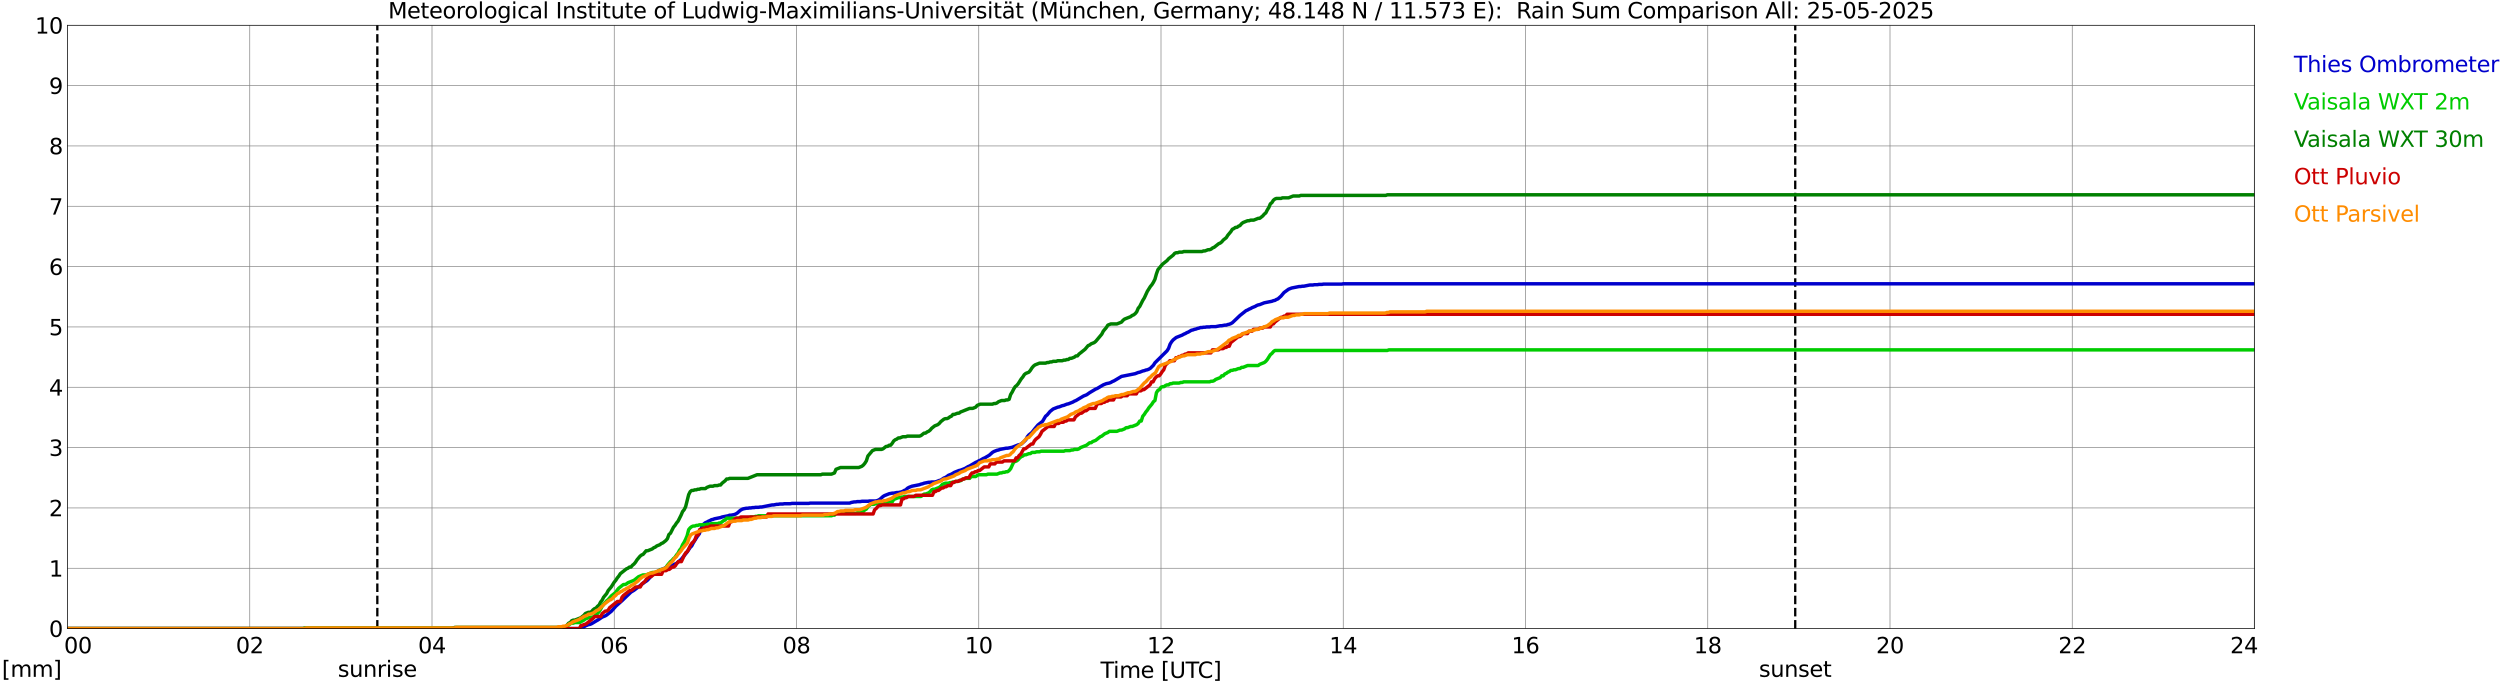 <?xml version="1.0" encoding="utf-8" standalone="no"?>
<!DOCTYPE svg PUBLIC "-//W3C//DTD SVG 1.1//EN"
  "http://www.w3.org/Graphics/SVG/1.1/DTD/svg11.dtd">
<svg xmlns:xlink="http://www.w3.org/1999/xlink" width="1085.4pt" height="296.64pt" viewBox="0 0 1085.4 296.64" xmlns="http://www.w3.org/2000/svg" version="1.1">
 <defs>
  <style type="text/css">*{stroke-linejoin: round; stroke-linecap: butt}</style>
 </defs>
 <g id="figure_1">
  <g id="patch_1">
   <path d="M 0 296.64 
L 1085.4 296.64 
L 1085.4 0 
L 0 0 
z
" style="fill: #ffffff"/>
  </g>
  <g id="axes_1">
   <g id="patch_2">
    <path d="M 29.306 272.909 
L 978.814 272.909 
L 978.814 10.976 
L 29.306 10.976 
z
" style="fill: #ffffff"/>
   </g>
   <g id="patch_3">
    <path d="M 979.308 272.909 
L 978.814 272.909 
L 978.814 10.976 
L 979.308 10.976 
z
" clip-path="url(#p588e1e3c59)" style="fill: #d3d3d3; opacity: 0.25; stroke: #d3d3d3; stroke-linejoin: miter"/>
   </g>
   <g id="matplotlib.axis_1">
    <g id="xtick_1">
     <g id="line2d_1">
      <path d="M 29.306 272.909 
L 29.306 10.976 
" clip-path="url(#p588e1e3c59)" style="fill: none; stroke: #808080; stroke-width: 0.3; stroke-linecap: square"/>
     </g>
     <g id="line2d_2"/>
     <g id="text_1">
      <!--    00 -->
      <g transform="translate(18.733 283.627) scale(0.095 -0.095)">
       <defs>
        <path id="DejaVuSans-20" transform="scale(0.016)"/>
        <path id="DejaVuSans-30" d="M 2034 4250 
Q 1547 4250 1301 3770 
Q 1056 3291 1056 2328 
Q 1056 1369 1301 889 
Q 1547 409 2034 409 
Q 2525 409 2770 889 
Q 3016 1369 3016 2328 
Q 3016 3291 2770 3770 
Q 2525 4250 2034 4250 
z
M 2034 4750 
Q 2819 4750 3233 4129 
Q 3647 3509 3647 2328 
Q 3647 1150 3233 529 
Q 2819 -91 2034 -91 
Q 1250 -91 836 529 
Q 422 1150 422 2328 
Q 422 3509 836 4129 
Q 1250 4750 2034 4750 
z
" transform="scale(0.016)"/>
       </defs>
       <use xlink:href="#DejaVuSans-20"/>
       <use xlink:href="#DejaVuSans-20" transform="translate(31.787 0)"/>
       <use xlink:href="#DejaVuSans-20" transform="translate(63.574 0)"/>
       <use xlink:href="#DejaVuSans-30" transform="translate(95.361 0)"/>
       <use xlink:href="#DejaVuSans-30" transform="translate(158.984 0)"/>
      </g>
     </g>
    </g>
    <g id="xtick_2">
     <g id="line2d_3">
      <path d="M 108.431 272.909 
L 108.431 10.976 
" clip-path="url(#p588e1e3c59)" style="fill: none; stroke: #808080; stroke-width: 0.3; stroke-linecap: square"/>
     </g>
     <g id="line2d_4"/>
     <g id="text_2">
      <!-- 02 -->
      <g transform="translate(102.387 283.627) scale(0.095 -0.095)">
       <defs>
        <path id="DejaVuSans-32" d="M 1228 531 
L 3431 531 
L 3431 0 
L 469 0 
L 469 531 
Q 828 903 1448 1529 
Q 2069 2156 2228 2338 
Q 2531 2678 2651 2914 
Q 2772 3150 2772 3378 
Q 2772 3750 2511 3984 
Q 2250 4219 1831 4219 
Q 1534 4219 1204 4116 
Q 875 4013 500 3803 
L 500 4441 
Q 881 4594 1212 4672 
Q 1544 4750 1819 4750 
Q 2544 4750 2975 4387 
Q 3406 4025 3406 3419 
Q 3406 3131 3298 2873 
Q 3191 2616 2906 2266 
Q 2828 2175 2409 1742 
Q 1991 1309 1228 531 
z
" transform="scale(0.016)"/>
       </defs>
       <use xlink:href="#DejaVuSans-30"/>
       <use xlink:href="#DejaVuSans-32" transform="translate(63.623 0)"/>
      </g>
     </g>
    </g>
    <g id="xtick_3">
     <g id="line2d_5">
      <path d="M 187.557 272.909 
L 187.557 10.976 
" clip-path="url(#p588e1e3c59)" style="fill: none; stroke: #808080; stroke-width: 0.3; stroke-linecap: square"/>
     </g>
     <g id="line2d_6"/>
     <g id="text_3">
      <!-- 04 -->
      <g transform="translate(181.513 283.627) scale(0.095 -0.095)">
       <defs>
        <path id="DejaVuSans-34" d="M 2419 4116 
L 825 1625 
L 2419 1625 
L 2419 4116 
z
M 2253 4666 
L 3047 4666 
L 3047 1625 
L 3713 1625 
L 3713 1100 
L 3047 1100 
L 3047 0 
L 2419 0 
L 2419 1100 
L 313 1100 
L 313 1709 
L 2253 4666 
z
" transform="scale(0.016)"/>
       </defs>
       <use xlink:href="#DejaVuSans-30"/>
       <use xlink:href="#DejaVuSans-34" transform="translate(63.623 0)"/>
      </g>
     </g>
    </g>
    <g id="xtick_4">
     <g id="line2d_7">
      <path d="M 266.683 272.909 
L 266.683 10.976 
" clip-path="url(#p588e1e3c59)" style="fill: none; stroke: #808080; stroke-width: 0.3; stroke-linecap: square"/>
     </g>
     <g id="line2d_8"/>
     <g id="text_4">
      <!-- 06 -->
      <g transform="translate(260.638 283.627) scale(0.095 -0.095)">
       <defs>
        <path id="DejaVuSans-36" d="M 2113 2584 
Q 1688 2584 1439 2293 
Q 1191 2003 1191 1497 
Q 1191 994 1439 701 
Q 1688 409 2113 409 
Q 2538 409 2786 701 
Q 3034 994 3034 1497 
Q 3034 2003 2786 2293 
Q 2538 2584 2113 2584 
z
M 3366 4563 
L 3366 3988 
Q 3128 4100 2886 4159 
Q 2644 4219 2406 4219 
Q 1781 4219 1451 3797 
Q 1122 3375 1075 2522 
Q 1259 2794 1537 2939 
Q 1816 3084 2150 3084 
Q 2853 3084 3261 2657 
Q 3669 2231 3669 1497 
Q 3669 778 3244 343 
Q 2819 -91 2113 -91 
Q 1303 -91 875 529 
Q 447 1150 447 2328 
Q 447 3434 972 4092 
Q 1497 4750 2381 4750 
Q 2619 4750 2861 4703 
Q 3103 4656 3366 4563 
z
" transform="scale(0.016)"/>
       </defs>
       <use xlink:href="#DejaVuSans-30"/>
       <use xlink:href="#DejaVuSans-36" transform="translate(63.623 0)"/>
      </g>
     </g>
    </g>
    <g id="xtick_5">
     <g id="line2d_9">
      <path d="M 345.808 272.909 
L 345.808 10.976 
" clip-path="url(#p588e1e3c59)" style="fill: none; stroke: #808080; stroke-width: 0.3; stroke-linecap: square"/>
     </g>
     <g id="line2d_10"/>
     <g id="text_5">
      <!-- 08 -->
      <g transform="translate(339.764 283.627) scale(0.095 -0.095)">
       <defs>
        <path id="DejaVuSans-38" d="M 2034 2216 
Q 1584 2216 1326 1975 
Q 1069 1734 1069 1313 
Q 1069 891 1326 650 
Q 1584 409 2034 409 
Q 2484 409 2743 651 
Q 3003 894 3003 1313 
Q 3003 1734 2745 1975 
Q 2488 2216 2034 2216 
z
M 1403 2484 
Q 997 2584 770 2862 
Q 544 3141 544 3541 
Q 544 4100 942 4425 
Q 1341 4750 2034 4750 
Q 2731 4750 3128 4425 
Q 3525 4100 3525 3541 
Q 3525 3141 3298 2862 
Q 3072 2584 2669 2484 
Q 3125 2378 3379 2068 
Q 3634 1759 3634 1313 
Q 3634 634 3220 271 
Q 2806 -91 2034 -91 
Q 1263 -91 848 271 
Q 434 634 434 1313 
Q 434 1759 690 2068 
Q 947 2378 1403 2484 
z
M 1172 3481 
Q 1172 3119 1398 2916 
Q 1625 2713 2034 2713 
Q 2441 2713 2670 2916 
Q 2900 3119 2900 3481 
Q 2900 3844 2670 4047 
Q 2441 4250 2034 4250 
Q 1625 4250 1398 4047 
Q 1172 3844 1172 3481 
z
" transform="scale(0.016)"/>
       </defs>
       <use xlink:href="#DejaVuSans-30"/>
       <use xlink:href="#DejaVuSans-38" transform="translate(63.623 0)"/>
      </g>
     </g>
    </g>
    <g id="xtick_6">
     <g id="line2d_11">
      <path d="M 424.934 272.909 
L 424.934 10.976 
" clip-path="url(#p588e1e3c59)" style="fill: none; stroke: #808080; stroke-width: 0.3; stroke-linecap: square"/>
     </g>
     <g id="line2d_12"/>
     <g id="text_6">
      <!-- 10 -->
      <g transform="translate(418.89 283.627) scale(0.095 -0.095)">
       <defs>
        <path id="DejaVuSans-31" d="M 794 531 
L 1825 531 
L 1825 4091 
L 703 3866 
L 703 4441 
L 1819 4666 
L 2450 4666 
L 2450 531 
L 3481 531 
L 3481 0 
L 794 0 
L 794 531 
z
" transform="scale(0.016)"/>
       </defs>
       <use xlink:href="#DejaVuSans-31"/>
       <use xlink:href="#DejaVuSans-30" transform="translate(63.623 0)"/>
      </g>
     </g>
    </g>
    <g id="xtick_7">
     <g id="line2d_13">
      <path d="M 504.06 272.909 
L 504.06 10.976 
" clip-path="url(#p588e1e3c59)" style="fill: none; stroke: #808080; stroke-width: 0.3; stroke-linecap: square"/>
     </g>
     <g id="line2d_14"/>
     <g id="text_7">
      <!-- 12 -->
      <g transform="translate(498.015 283.627) scale(0.095 -0.095)">
       <use xlink:href="#DejaVuSans-31"/>
       <use xlink:href="#DejaVuSans-32" transform="translate(63.623 0)"/>
      </g>
     </g>
    </g>
    <g id="xtick_8">
     <g id="line2d_15">
      <path d="M 583.185 272.909 
L 583.185 10.976 
" clip-path="url(#p588e1e3c59)" style="fill: none; stroke: #808080; stroke-width: 0.3; stroke-linecap: square"/>
     </g>
     <g id="line2d_16"/>
     <g id="text_8">
      <!-- 14 -->
      <g transform="translate(577.141 283.627) scale(0.095 -0.095)">
       <use xlink:href="#DejaVuSans-31"/>
       <use xlink:href="#DejaVuSans-34" transform="translate(63.623 0)"/>
      </g>
     </g>
    </g>
    <g id="xtick_9">
     <g id="line2d_17">
      <path d="M 662.311 272.909 
L 662.311 10.976 
" clip-path="url(#p588e1e3c59)" style="fill: none; stroke: #808080; stroke-width: 0.3; stroke-linecap: square"/>
     </g>
     <g id="line2d_18"/>
     <g id="text_9">
      <!-- 16 -->
      <g transform="translate(656.267 283.627) scale(0.095 -0.095)">
       <use xlink:href="#DejaVuSans-31"/>
       <use xlink:href="#DejaVuSans-36" transform="translate(63.623 0)"/>
      </g>
     </g>
    </g>
    <g id="xtick_10">
     <g id="line2d_19">
      <path d="M 741.437 272.909 
L 741.437 10.976 
" clip-path="url(#p588e1e3c59)" style="fill: none; stroke: #808080; stroke-width: 0.3; stroke-linecap: square"/>
     </g>
     <g id="line2d_20"/>
     <g id="text_10">
      <!-- 18 -->
      <g transform="translate(735.392 283.627) scale(0.095 -0.095)">
       <use xlink:href="#DejaVuSans-31"/>
       <use xlink:href="#DejaVuSans-38" transform="translate(63.623 0)"/>
      </g>
     </g>
    </g>
    <g id="xtick_11">
     <g id="line2d_21">
      <path d="M 820.562 272.909 
L 820.562 10.976 
" clip-path="url(#p588e1e3c59)" style="fill: none; stroke: #808080; stroke-width: 0.3; stroke-linecap: square"/>
     </g>
     <g id="line2d_22"/>
     <g id="text_11">
      <!-- 20 -->
      <g transform="translate(814.518 283.627) scale(0.095 -0.095)">
       <use xlink:href="#DejaVuSans-32"/>
       <use xlink:href="#DejaVuSans-30" transform="translate(63.623 0)"/>
      </g>
     </g>
    </g>
    <g id="xtick_12">
     <g id="line2d_23">
      <path d="M 899.688 272.909 
L 899.688 10.976 
" clip-path="url(#p588e1e3c59)" style="fill: none; stroke: #808080; stroke-width: 0.3; stroke-linecap: square"/>
     </g>
     <g id="line2d_24"/>
     <g id="text_12">
      <!-- 22 -->
      <g transform="translate(893.644 283.627) scale(0.095 -0.095)">
       <use xlink:href="#DejaVuSans-32"/>
       <use xlink:href="#DejaVuSans-32" transform="translate(63.623 0)"/>
      </g>
     </g>
    </g>
    <g id="xtick_13">
     <g id="line2d_25">
      <path d="M 978.814 272.909 
L 978.814 10.976 
" clip-path="url(#p588e1e3c59)" style="fill: none; stroke: #808080; stroke-width: 0.3; stroke-linecap: square"/>
     </g>
     <g id="line2d_26"/>
     <g id="text_13">
      <!-- 24    -->
      <g transform="translate(968.241 283.627) scale(0.095 -0.095)">
       <use xlink:href="#DejaVuSans-32"/>
       <use xlink:href="#DejaVuSans-34" transform="translate(63.623 0)"/>
       <use xlink:href="#DejaVuSans-20" transform="translate(127.246 0)"/>
       <use xlink:href="#DejaVuSans-20" transform="translate(159.033 0)"/>
       <use xlink:href="#DejaVuSans-20" transform="translate(190.82 0)"/>
      </g>
     </g>
    </g>
    <g id="text_14">
     <!-- Time [UTC] -->
     <g transform="translate(477.806 294.322) scale(0.095 -0.095)">
      <defs>
       <path id="DejaVuSans-54" d="M -19 4666 
L 3928 4666 
L 3928 4134 
L 2272 4134 
L 2272 0 
L 1638 0 
L 1638 4134 
L -19 4134 
L -19 4666 
z
" transform="scale(0.016)"/>
       <path id="DejaVuSans-69" d="M 603 3500 
L 1178 3500 
L 1178 0 
L 603 0 
L 603 3500 
z
M 603 4863 
L 1178 4863 
L 1178 4134 
L 603 4134 
L 603 4863 
z
" transform="scale(0.016)"/>
       <path id="DejaVuSans-6d" d="M 3328 2828 
Q 3544 3216 3844 3400 
Q 4144 3584 4550 3584 
Q 5097 3584 5394 3201 
Q 5691 2819 5691 2113 
L 5691 0 
L 5113 0 
L 5113 2094 
Q 5113 2597 4934 2840 
Q 4756 3084 4391 3084 
Q 3944 3084 3684 2787 
Q 3425 2491 3425 1978 
L 3425 0 
L 2847 0 
L 2847 2094 
Q 2847 2600 2669 2842 
Q 2491 3084 2119 3084 
Q 1678 3084 1418 2786 
Q 1159 2488 1159 1978 
L 1159 0 
L 581 0 
L 581 3500 
L 1159 3500 
L 1159 2956 
Q 1356 3278 1631 3431 
Q 1906 3584 2284 3584 
Q 2666 3584 2933 3390 
Q 3200 3197 3328 2828 
z
" transform="scale(0.016)"/>
       <path id="DejaVuSans-65" d="M 3597 1894 
L 3597 1613 
L 953 1613 
Q 991 1019 1311 708 
Q 1631 397 2203 397 
Q 2534 397 2845 478 
Q 3156 559 3463 722 
L 3463 178 
Q 3153 47 2828 -22 
Q 2503 -91 2169 -91 
Q 1331 -91 842 396 
Q 353 884 353 1716 
Q 353 2575 817 3079 
Q 1281 3584 2069 3584 
Q 2775 3584 3186 3129 
Q 3597 2675 3597 1894 
z
M 3022 2063 
Q 3016 2534 2758 2815 
Q 2500 3097 2075 3097 
Q 1594 3097 1305 2825 
Q 1016 2553 972 2059 
L 3022 2063 
z
" transform="scale(0.016)"/>
       <path id="DejaVuSans-5b" d="M 550 4863 
L 1875 4863 
L 1875 4416 
L 1125 4416 
L 1125 -397 
L 1875 -397 
L 1875 -844 
L 550 -844 
L 550 4863 
z
" transform="scale(0.016)"/>
       <path id="DejaVuSans-55" d="M 556 4666 
L 1191 4666 
L 1191 1831 
Q 1191 1081 1462 751 
Q 1734 422 2344 422 
Q 2950 422 3222 751 
Q 3494 1081 3494 1831 
L 3494 4666 
L 4128 4666 
L 4128 1753 
Q 4128 841 3676 375 
Q 3225 -91 2344 -91 
Q 1459 -91 1007 375 
Q 556 841 556 1753 
L 556 4666 
z
" transform="scale(0.016)"/>
       <path id="DejaVuSans-43" d="M 4122 4306 
L 4122 3641 
Q 3803 3938 3442 4084 
Q 3081 4231 2675 4231 
Q 1875 4231 1450 3742 
Q 1025 3253 1025 2328 
Q 1025 1406 1450 917 
Q 1875 428 2675 428 
Q 3081 428 3442 575 
Q 3803 722 4122 1019 
L 4122 359 
Q 3791 134 3420 21 
Q 3050 -91 2638 -91 
Q 1578 -91 968 557 
Q 359 1206 359 2328 
Q 359 3453 968 4101 
Q 1578 4750 2638 4750 
Q 3056 4750 3426 4639 
Q 3797 4528 4122 4306 
z
" transform="scale(0.016)"/>
       <path id="DejaVuSans-5d" d="M 1947 4863 
L 1947 -844 
L 622 -844 
L 622 -397 
L 1369 -397 
L 1369 4416 
L 622 4416 
L 622 4863 
L 1947 4863 
z
" transform="scale(0.016)"/>
      </defs>
      <use xlink:href="#DejaVuSans-54"/>
      <use xlink:href="#DejaVuSans-69" transform="translate(57.959 0)"/>
      <use xlink:href="#DejaVuSans-6d" transform="translate(85.742 0)"/>
      <use xlink:href="#DejaVuSans-65" transform="translate(183.154 0)"/>
      <use xlink:href="#DejaVuSans-20" transform="translate(244.678 0)"/>
      <use xlink:href="#DejaVuSans-5b" transform="translate(276.465 0)"/>
      <use xlink:href="#DejaVuSans-55" transform="translate(315.479 0)"/>
      <use xlink:href="#DejaVuSans-54" transform="translate(388.672 0)"/>
      <use xlink:href="#DejaVuSans-43" transform="translate(443.881 0)"/>
      <use xlink:href="#DejaVuSans-5d" transform="translate(513.705 0)"/>
     </g>
    </g>
   </g>
   <g id="matplotlib.axis_2">
    <g id="ytick_1">
     <g id="line2d_27">
      <path d="M 29.306 272.909 
L 978.814 272.909 
" clip-path="url(#p588e1e3c59)" style="fill: none; stroke: #808080; stroke-width: 0.3; stroke-linecap: square"/>
     </g>
     <g id="line2d_28"/>
     <g id="text_15">
      <!-- 0 -->
      <g transform="translate(21.261 276.518) scale(0.095 -0.095)">
       <use xlink:href="#DejaVuSans-30"/>
      </g>
     </g>
    </g>
    <g id="ytick_2">
     <g id="line2d_29">
      <path d="M 29.306 246.715 
L 978.814 246.715 
" clip-path="url(#p588e1e3c59)" style="fill: none; stroke: #808080; stroke-width: 0.3; stroke-linecap: square"/>
     </g>
     <g id="line2d_30"/>
     <g id="text_16">
      <!-- 1 -->
      <g transform="translate(21.261 250.325) scale(0.095 -0.095)">
       <use xlink:href="#DejaVuSans-31"/>
      </g>
     </g>
    </g>
    <g id="ytick_3">
     <g id="line2d_31">
      <path d="M 29.306 220.522 
L 978.814 220.522 
" clip-path="url(#p588e1e3c59)" style="fill: none; stroke: #808080; stroke-width: 0.3; stroke-linecap: square"/>
     </g>
     <g id="line2d_32"/>
     <g id="text_17">
      <!-- 2 -->
      <g transform="translate(21.261 224.131) scale(0.095 -0.095)">
       <use xlink:href="#DejaVuSans-32"/>
      </g>
     </g>
    </g>
    <g id="ytick_4">
     <g id="line2d_33">
      <path d="M 29.306 194.329 
L 978.814 194.329 
" clip-path="url(#p588e1e3c59)" style="fill: none; stroke: #808080; stroke-width: 0.3; stroke-linecap: square"/>
     </g>
     <g id="line2d_34"/>
     <g id="text_18">
      <!-- 3 -->
      <g transform="translate(21.261 197.938) scale(0.095 -0.095)">
       <defs>
        <path id="DejaVuSans-33" d="M 2597 2516 
Q 3050 2419 3304 2112 
Q 3559 1806 3559 1356 
Q 3559 666 3084 287 
Q 2609 -91 1734 -91 
Q 1441 -91 1130 -33 
Q 819 25 488 141 
L 488 750 
Q 750 597 1062 519 
Q 1375 441 1716 441 
Q 2309 441 2620 675 
Q 2931 909 2931 1356 
Q 2931 1769 2642 2001 
Q 2353 2234 1838 2234 
L 1294 2234 
L 1294 2753 
L 1863 2753 
Q 2328 2753 2575 2939 
Q 2822 3125 2822 3475 
Q 2822 3834 2567 4026 
Q 2313 4219 1838 4219 
Q 1578 4219 1281 4162 
Q 984 4106 628 3988 
L 628 4550 
Q 988 4650 1302 4700 
Q 1616 4750 1894 4750 
Q 2613 4750 3031 4423 
Q 3450 4097 3450 3541 
Q 3450 3153 3228 2886 
Q 3006 2619 2597 2516 
z
" transform="scale(0.016)"/>
       </defs>
       <use xlink:href="#DejaVuSans-33"/>
      </g>
     </g>
    </g>
    <g id="ytick_5">
     <g id="line2d_35">
      <path d="M 29.306 168.136 
L 978.814 168.136 
" clip-path="url(#p588e1e3c59)" style="fill: none; stroke: #808080; stroke-width: 0.3; stroke-linecap: square"/>
     </g>
     <g id="line2d_36"/>
     <g id="text_19">
      <!-- 4 -->
      <g transform="translate(21.261 171.745) scale(0.095 -0.095)">
       <use xlink:href="#DejaVuSans-34"/>
      </g>
     </g>
    </g>
    <g id="ytick_6">
     <g id="line2d_37">
      <path d="M 29.306 141.942 
L 978.814 141.942 
" clip-path="url(#p588e1e3c59)" style="fill: none; stroke: #808080; stroke-width: 0.3; stroke-linecap: square"/>
     </g>
     <g id="line2d_38"/>
     <g id="text_20">
      <!-- 5 -->
      <g transform="translate(21.261 145.551) scale(0.095 -0.095)">
       <defs>
        <path id="DejaVuSans-35" d="M 691 4666 
L 3169 4666 
L 3169 4134 
L 1269 4134 
L 1269 2991 
Q 1406 3038 1543 3061 
Q 1681 3084 1819 3084 
Q 2600 3084 3056 2656 
Q 3513 2228 3513 1497 
Q 3513 744 3044 326 
Q 2575 -91 1722 -91 
Q 1428 -91 1123 -41 
Q 819 9 494 109 
L 494 744 
Q 775 591 1075 516 
Q 1375 441 1709 441 
Q 2250 441 2565 725 
Q 2881 1009 2881 1497 
Q 2881 1984 2565 2268 
Q 2250 2553 1709 2553 
Q 1456 2553 1204 2497 
Q 953 2441 691 2322 
L 691 4666 
z
" transform="scale(0.016)"/>
       </defs>
       <use xlink:href="#DejaVuSans-35"/>
      </g>
     </g>
    </g>
    <g id="ytick_7">
     <g id="line2d_39">
      <path d="M 29.306 115.749 
L 978.814 115.749 
" clip-path="url(#p588e1e3c59)" style="fill: none; stroke: #808080; stroke-width: 0.3; stroke-linecap: square"/>
     </g>
     <g id="line2d_40"/>
     <g id="text_21">
      <!-- 6 -->
      <g transform="translate(21.261 119.358) scale(0.095 -0.095)">
       <use xlink:href="#DejaVuSans-36"/>
      </g>
     </g>
    </g>
    <g id="ytick_8">
     <g id="line2d_41">
      <path d="M 29.306 89.556 
L 978.814 89.556 
" clip-path="url(#p588e1e3c59)" style="fill: none; stroke: #808080; stroke-width: 0.3; stroke-linecap: square"/>
     </g>
     <g id="line2d_42"/>
     <g id="text_22">
      <!-- 7 -->
      <g transform="translate(21.261 93.165) scale(0.095 -0.095)">
       <defs>
        <path id="DejaVuSans-37" d="M 525 4666 
L 3525 4666 
L 3525 4397 
L 1831 0 
L 1172 0 
L 2766 4134 
L 525 4134 
L 525 4666 
z
" transform="scale(0.016)"/>
       </defs>
       <use xlink:href="#DejaVuSans-37"/>
      </g>
     </g>
    </g>
    <g id="ytick_9">
     <g id="line2d_43">
      <path d="M 29.306 63.362 
L 978.814 63.362 
" clip-path="url(#p588e1e3c59)" style="fill: none; stroke: #808080; stroke-width: 0.3; stroke-linecap: square"/>
     </g>
     <g id="line2d_44"/>
     <g id="text_23">
      <!-- 8 -->
      <g transform="translate(21.261 66.972) scale(0.095 -0.095)">
       <use xlink:href="#DejaVuSans-38"/>
      </g>
     </g>
    </g>
    <g id="ytick_10">
     <g id="line2d_45">
      <path d="M 29.306 37.169 
L 978.814 37.169 
" clip-path="url(#p588e1e3c59)" style="fill: none; stroke: #808080; stroke-width: 0.3; stroke-linecap: square"/>
     </g>
     <g id="line2d_46"/>
     <g id="text_24">
      <!-- 9 -->
      <g transform="translate(21.261 40.778) scale(0.095 -0.095)">
       <defs>
        <path id="DejaVuSans-39" d="M 703 97 
L 703 672 
Q 941 559 1184 500 
Q 1428 441 1663 441 
Q 2288 441 2617 861 
Q 2947 1281 2994 2138 
Q 2813 1869 2534 1725 
Q 2256 1581 1919 1581 
Q 1219 1581 811 2004 
Q 403 2428 403 3163 
Q 403 3881 828 4315 
Q 1253 4750 1959 4750 
Q 2769 4750 3195 4129 
Q 3622 3509 3622 2328 
Q 3622 1225 3098 567 
Q 2575 -91 1691 -91 
Q 1453 -91 1209 -44 
Q 966 3 703 97 
z
M 1959 2075 
Q 2384 2075 2632 2365 
Q 2881 2656 2881 3163 
Q 2881 3666 2632 3958 
Q 2384 4250 1959 4250 
Q 1534 4250 1286 3958 
Q 1038 3666 1038 3163 
Q 1038 2656 1286 2365 
Q 1534 2075 1959 2075 
z
" transform="scale(0.016)"/>
       </defs>
       <use xlink:href="#DejaVuSans-39"/>
      </g>
     </g>
    </g>
    <g id="ytick_11">
     <g id="line2d_47">
      <path d="M 29.306 10.976 
L 978.814 10.976 
" clip-path="url(#p588e1e3c59)" style="fill: none; stroke: #808080; stroke-width: 0.3; stroke-linecap: square"/>
     </g>
     <g id="line2d_48"/>
     <g id="text_25">
      <!-- 10 -->
      <g transform="translate(15.217 14.585) scale(0.095 -0.095)">
       <use xlink:href="#DejaVuSans-31"/>
       <use xlink:href="#DejaVuSans-30" transform="translate(63.623 0)"/>
      </g>
     </g>
    </g>
   </g>
   <g id="line2d_49">
    <path d="M 163.819 272.909 
L 163.819 10.976 
" clip-path="url(#p588e1e3c59)" style="fill: none; stroke-dasharray: 3.7,1.6; stroke-dashoffset: 0; stroke: #000000"/>
   </g>
   <g id="line2d_50">
    <path d="M 779.417 272.909 
L 779.417 10.976 
" clip-path="url(#p588e1e3c59)" style="fill: none; stroke-dasharray: 3.7,1.6; stroke-dashoffset: 0; stroke: #000000"/>
   </g>
   <g id="line2d_51">
    <path d="M 29.306 272.909 
L 252.176 272.909 
L 252.836 272.647 
L 254.155 271.73 
L 255.473 271.206 
L 256.133 271.075 
L 256.792 270.813 
L 260.089 268.849 
L 261.408 267.932 
L 262.726 267.408 
L 263.386 267.015 
L 265.364 265.444 
L 267.342 263.217 
L 268.661 262.039 
L 269.98 260.86 
L 273.936 257.062 
L 275.255 256.276 
L 279.87 252.74 
L 280.53 252.347 
L 281.189 251.823 
L 283.167 249.597 
L 285.145 248.418 
L 286.464 247.501 
L 287.124 247.239 
L 287.783 247.108 
L 288.442 246.715 
L 289.102 246.585 
L 289.761 246.323 
L 290.42 245.93 
L 293.717 244.62 
L 295.696 242.917 
L 298.333 239.643 
L 299.652 237.679 
L 300.311 237.024 
L 300.971 235.714 
L 302.949 232.571 
L 303.608 231.785 
L 304.267 229.821 
L 304.927 228.249 
L 305.586 227.463 
L 306.246 226.94 
L 306.905 226.678 
L 307.564 226.285 
L 308.224 226.023 
L 308.883 225.63 
L 309.543 225.499 
L 310.202 225.237 
L 312.839 224.713 
L 313.499 224.451 
L 316.136 223.927 
L 316.796 223.665 
L 317.455 223.665 
L 318.774 223.403 
L 319.433 223.142 
L 320.093 222.749 
L 321.411 221.57 
L 322.071 221.177 
L 322.73 220.915 
L 324.049 220.653 
L 324.708 220.653 
L 325.368 220.522 
L 326.027 220.522 
L 326.686 220.391 
L 327.346 220.391 
L 328.005 220.26 
L 329.324 220.26 
L 329.983 220.129 
L 330.643 220.129 
L 335.258 219.213 
L 335.918 219.213 
L 337.236 218.951 
L 337.896 218.951 
L 338.555 218.82 
L 339.874 218.82 
L 340.533 218.689 
L 343.171 218.689 
L 343.83 218.558 
L 351.083 218.558 
L 351.743 218.427 
L 368.887 218.427 
L 369.546 218.165 
L 370.865 217.903 
L 371.524 217.903 
L 372.184 217.772 
L 373.502 217.772 
L 374.162 217.641 
L 376.799 217.641 
L 377.459 217.51 
L 380.096 217.51 
L 380.756 217.379 
L 381.415 217.117 
L 382.074 216.724 
L 383.393 215.545 
L 384.053 215.153 
L 386.031 214.367 
L 387.349 214.105 
L 388.009 214.105 
L 389.328 213.843 
L 389.987 213.843 
L 391.306 213.581 
L 391.965 213.319 
L 392.624 212.926 
L 393.284 212.664 
L 393.943 212.009 
L 394.603 211.616 
L 395.921 211.093 
L 399.218 210.438 
L 399.878 210.176 
L 400.537 210.045 
L 401.196 209.783 
L 403.175 209.39 
L 403.834 209.39 
L 404.493 209.259 
L 405.812 209.259 
L 406.471 209.128 
L 407.79 208.604 
L 408.45 208.473 
L 409.768 207.556 
L 410.428 207.295 
L 411.087 206.902 
L 411.746 206.378 
L 413.065 205.854 
L 414.384 205.068 
L 416.362 204.282 
L 417.022 204.151 
L 419 203.366 
L 420.318 202.58 
L 420.978 202.318 
L 423.615 200.746 
L 424.275 200.484 
L 424.934 200.091 
L 425.593 199.829 
L 426.912 199.044 
L 427.572 198.782 
L 429.55 197.603 
L 430.869 196.424 
L 431.528 196.031 
L 432.847 195.508 
L 433.506 195.377 
L 434.165 195.115 
L 436.803 194.591 
L 437.462 194.591 
L 439.44 194.198 
L 442.078 193.15 
L 442.737 193.019 
L 443.397 192.757 
L 444.716 191.579 
L 445.375 190.924 
L 446.034 189.614 
L 446.694 188.828 
L 448.012 187.781 
L 449.331 186.078 
L 450.65 184.506 
L 452.628 182.935 
L 453.947 180.708 
L 454.606 180.184 
L 455.925 178.613 
L 457.244 177.565 
L 459.222 176.779 
L 459.881 176.648 
L 461.2 176.125 
L 461.859 175.994 
L 463.178 175.47 
L 463.838 175.339 
L 465.816 174.553 
L 466.475 174.16 
L 467.134 173.898 
L 470.431 171.934 
L 471.75 171.41 
L 473.069 170.493 
L 475.706 168.921 
L 476.366 168.659 
L 479.003 167.088 
L 480.322 166.564 
L 481.641 166.302 
L 482.3 166.04 
L 482.96 165.647 
L 483.619 165.385 
L 486.916 163.421 
L 492.85 162.242 
L 494.169 161.718 
L 494.828 161.587 
L 496.147 161.063 
L 496.807 160.932 
L 497.466 160.67 
L 498.125 160.539 
L 498.785 160.278 
L 499.444 159.885 
L 500.763 158.575 
L 501.422 157.527 
L 506.697 152.289 
L 507.357 151.241 
L 508.016 149.407 
L 508.675 148.36 
L 509.335 147.574 
L 510.654 146.526 
L 513.291 145.478 
L 513.95 145.085 
L 514.61 144.824 
L 515.269 144.431 
L 515.929 144.169 
L 517.247 143.383 
L 517.907 143.252 
L 518.566 142.99 
L 519.226 142.859 
L 519.885 142.597 
L 520.544 142.466 
L 521.204 142.204 
L 521.863 142.204 
L 522.522 142.073 
L 523.182 142.073 
L 523.841 141.942 
L 525.16 141.942 
L 525.819 141.811 
L 527.797 141.811 
L 529.776 141.418 
L 530.435 141.418 
L 531.754 141.156 
L 532.413 141.156 
L 533.073 140.895 
L 533.732 140.764 
L 534.391 140.502 
L 535.051 140.109 
L 538.348 136.966 
L 540.985 134.87 
L 541.644 134.608 
L 542.304 134.215 
L 542.963 133.953 
L 543.623 133.56 
L 544.941 133.037 
L 545.601 132.644 
L 546.26 132.382 
L 546.919 132.251 
L 548.898 131.465 
L 552.195 130.81 
L 552.854 130.548 
L 553.513 130.417 
L 554.173 130.024 
L 554.832 129.762 
L 556.151 128.584 
L 557.47 127.012 
L 559.448 125.571 
L 560.766 125.048 
L 564.063 124.393 
L 564.723 124.393 
L 565.382 124.262 
L 566.042 124.262 
L 568.679 123.738 
L 569.998 123.738 
L 570.657 123.607 
L 571.976 123.607 
L 572.635 123.476 
L 573.954 123.476 
L 574.613 123.345 
L 582.526 123.345 
L 583.185 123.214 
L 978.154 123.214 
L 978.154 123.214 
" clip-path="url(#p588e1e3c59)" style="fill: none; stroke: #0000cc; stroke-width: 1.5; stroke-linecap: square"/>
   </g>
   <g id="line2d_52">
    <path d="M 29.306 272.909 
L 131.51 272.909 
L 132.169 272.647 
L 245.583 272.647 
L 246.242 271.861 
L 247.561 270.813 
L 248.22 270.551 
L 248.88 270.551 
L 249.539 270.289 
L 251.517 270.289 
L 252.176 270.028 
L 252.836 269.504 
L 253.495 269.242 
L 254.155 268.718 
L 255.473 268.194 
L 256.133 268.194 
L 256.792 267.932 
L 257.451 267.932 
L 259.43 266.36 
L 260.089 265.575 
L 260.748 264.527 
L 261.408 263.217 
L 262.067 262.17 
L 262.726 261.646 
L 263.386 260.86 
L 264.045 260.336 
L 265.364 258.764 
L 267.342 257.193 
L 268.002 256.145 
L 268.661 255.359 
L 270.639 253.788 
L 271.298 253.788 
L 271.958 253.526 
L 272.617 253.002 
L 275.255 251.954 
L 277.233 250.383 
L 279.211 249.597 
L 280.53 249.597 
L 283.167 248.549 
L 284.486 248.549 
L 285.805 248.025 
L 286.464 247.501 
L 287.124 247.239 
L 287.783 247.239 
L 288.442 246.977 
L 289.102 246.454 
L 289.761 245.406 
L 291.08 243.834 
L 291.739 243.31 
L 292.399 242.525 
L 293.058 242.001 
L 293.717 240.953 
L 294.377 240.167 
L 295.036 238.857 
L 295.696 238.072 
L 296.355 236.5 
L 297.014 235.452 
L 297.674 234.143 
L 298.333 232.571 
L 298.992 229.952 
L 299.652 229.166 
L 300.311 228.642 
L 300.971 228.38 
L 301.63 228.38 
L 302.289 228.118 
L 302.949 228.118 
L 303.608 227.856 
L 306.246 227.856 
L 306.905 227.594 
L 308.224 227.594 
L 308.883 227.332 
L 311.521 227.332 
L 312.18 227.071 
L 312.839 227.071 
L 314.158 226.023 
L 314.818 225.761 
L 315.477 224.975 
L 324.049 224.975 
L 324.708 224.713 
L 325.368 224.713 
L 326.027 224.451 
L 327.346 224.451 
L 328.005 224.189 
L 328.665 224.189 
L 329.324 223.927 
L 360.974 223.927 
L 361.634 223.665 
L 362.293 223.665 
L 362.952 222.88 
L 371.524 222.88 
L 372.184 222.618 
L 372.843 222.618 
L 373.502 222.356 
L 374.162 222.356 
L 374.821 222.094 
L 375.481 221.308 
L 376.14 221.046 
L 376.799 219.998 
L 378.118 218.951 
L 379.437 218.951 
L 380.096 218.689 
L 384.053 218.689 
L 386.031 217.903 
L 387.349 217.903 
L 388.009 216.855 
L 389.987 216.069 
L 390.646 216.069 
L 391.306 215.807 
L 391.965 215.807 
L 392.624 215.545 
L 399.878 215.545 
L 401.196 214.498 
L 401.856 214.498 
L 403.175 213.974 
L 403.834 213.45 
L 404.493 212.664 
L 405.153 212.402 
L 405.812 212.402 
L 407.79 211.616 
L 408.45 211.093 
L 409.109 210.307 
L 410.428 209.783 
L 411.746 209.783 
L 412.406 209.521 
L 413.065 209.521 
L 413.725 209.259 
L 414.384 209.259 
L 415.043 208.997 
L 415.703 208.997 
L 416.362 208.735 
L 417.022 208.735 
L 417.681 208.211 
L 419 207.687 
L 420.978 207.687 
L 421.637 206.902 
L 423.615 206.902 
L 424.275 206.378 
L 424.934 206.116 
L 428.231 206.116 
L 428.89 205.854 
L 432.847 205.854 
L 434.165 205.33 
L 434.825 205.33 
L 435.484 205.068 
L 436.144 205.068 
L 436.803 204.806 
L 437.462 204.806 
L 438.122 204.282 
L 438.781 203.497 
L 440.1 200.615 
L 441.419 200.091 
L 442.078 199.568 
L 442.737 198.782 
L 443.397 198.258 
L 444.056 197.996 
L 444.716 197.472 
L 445.375 197.472 
L 446.694 196.948 
L 447.353 196.948 
L 448.012 196.424 
L 449.331 196.424 
L 449.991 196.162 
L 451.309 196.162 
L 451.969 195.9 
L 461.859 195.9 
L 462.519 195.639 
L 464.497 195.639 
L 465.156 195.377 
L 465.816 195.377 
L 466.475 195.115 
L 467.794 195.115 
L 468.453 194.853 
L 469.113 194.329 
L 471.75 193.281 
L 473.069 192.233 
L 473.728 192.233 
L 474.388 191.71 
L 475.706 191.186 
L 477.685 189.614 
L 478.344 189.352 
L 479.663 188.304 
L 480.981 187.781 
L 481.641 187.257 
L 484.938 187.257 
L 486.256 186.733 
L 486.916 186.733 
L 488.235 186.209 
L 488.894 185.685 
L 489.553 185.685 
L 490.872 185.161 
L 491.532 185.161 
L 493.51 184.375 
L 494.169 183.852 
L 494.828 182.804 
L 495.488 182.804 
L 496.147 180.708 
L 496.807 179.923 
L 497.466 178.875 
L 498.125 178.089 
L 498.785 177.041 
L 500.103 175.47 
L 500.763 174.422 
L 501.422 173.898 
L 502.082 170.493 
L 502.741 169.445 
L 503.4 169.183 
L 504.06 168.136 
L 504.719 167.874 
L 505.379 167.874 
L 506.038 167.35 
L 506.697 167.088 
L 507.357 167.088 
L 508.016 166.564 
L 508.675 166.564 
L 509.335 166.302 
L 511.972 166.302 
L 512.632 166.04 
L 513.291 166.04 
L 513.95 165.778 
L 525.16 165.778 
L 525.819 165.516 
L 526.479 165.516 
L 527.138 165.254 
L 527.797 164.73 
L 529.776 163.945 
L 530.435 163.159 
L 531.094 163.159 
L 531.754 162.373 
L 532.413 162.111 
L 533.073 161.587 
L 533.732 161.325 
L 534.391 160.801 
L 535.051 160.801 
L 535.71 160.539 
L 536.369 160.539 
L 537.688 160.016 
L 538.348 160.016 
L 539.007 159.492 
L 539.666 159.492 
L 541.644 158.706 
L 546.26 158.706 
L 546.919 158.182 
L 548.898 157.396 
L 549.557 156.872 
L 550.216 156.087 
L 551.535 153.991 
L 552.195 153.467 
L 552.854 152.681 
L 553.513 152.158 
L 602.307 152.158 
L 602.967 151.896 
L 978.154 151.896 
L 978.154 151.896 
" clip-path="url(#p588e1e3c59)" style="fill: none; stroke: #00cc00; stroke-width: 1.5; stroke-linecap: square"/>
   </g>
   <g id="line2d_53">
    <path d="M 29.306 272.909 
L 196.129 272.909 
L 197.448 272.385 
L 244.923 272.385 
L 245.583 272.123 
L 246.901 270.551 
L 247.561 270.289 
L 248.22 269.504 
L 248.88 269.242 
L 249.539 269.242 
L 252.176 268.194 
L 253.495 267.146 
L 254.155 266.36 
L 255.473 265.837 
L 256.133 265.837 
L 256.792 265.575 
L 257.451 264.789 
L 258.111 264.265 
L 258.77 264.003 
L 259.43 263.217 
L 260.089 262.693 
L 260.748 261.384 
L 261.408 260.598 
L 262.067 259.288 
L 263.386 257.717 
L 264.045 256.407 
L 265.364 254.835 
L 266.683 252.74 
L 267.342 251.954 
L 268.002 250.906 
L 268.661 250.121 
L 269.32 249.073 
L 271.958 246.977 
L 272.617 246.715 
L 273.277 246.192 
L 273.936 246.192 
L 274.595 245.406 
L 275.255 244.882 
L 275.914 244.096 
L 276.573 243.048 
L 277.892 241.477 
L 278.552 240.953 
L 279.211 240.691 
L 280.53 239.119 
L 281.189 239.119 
L 283.167 238.334 
L 283.827 237.81 
L 284.486 237.548 
L 285.145 237.024 
L 286.464 236.5 
L 287.124 235.976 
L 287.783 235.714 
L 289.102 234.667 
L 289.761 233.881 
L 290.42 232.047 
L 291.08 231.523 
L 292.399 228.904 
L 293.058 228.118 
L 293.717 227.071 
L 294.377 226.285 
L 295.696 223.665 
L 296.355 222.094 
L 297.014 221.308 
L 297.674 219.998 
L 298.992 214.76 
L 299.652 213.45 
L 300.311 212.926 
L 300.971 212.926 
L 301.63 212.664 
L 302.289 212.664 
L 302.949 212.402 
L 303.608 212.402 
L 304.267 212.14 
L 306.246 212.14 
L 306.905 211.616 
L 308.224 211.093 
L 309.543 211.093 
L 310.202 210.831 
L 311.521 210.831 
L 312.18 210.569 
L 312.839 210.569 
L 313.499 209.783 
L 314.818 208.735 
L 315.477 207.949 
L 316.136 207.949 
L 316.796 207.687 
L 324.708 207.687 
L 328.665 206.116 
L 356.359 206.116 
L 357.018 205.854 
L 360.974 205.854 
L 362.293 205.33 
L 362.952 203.758 
L 364.93 202.973 
L 372.843 202.973 
L 374.162 202.449 
L 374.821 201.925 
L 375.481 201.139 
L 376.14 200.091 
L 376.799 197.996 
L 378.777 195.639 
L 380.096 195.115 
L 382.734 195.115 
L 383.393 194.853 
L 384.712 193.805 
L 385.371 193.805 
L 386.031 193.281 
L 386.69 193.281 
L 387.349 192.495 
L 388.009 191.448 
L 388.668 190.924 
L 389.328 190.662 
L 389.987 190.138 
L 390.646 190.138 
L 391.965 189.614 
L 393.284 189.614 
L 393.943 189.352 
L 399.218 189.352 
L 399.878 189.09 
L 401.196 188.042 
L 401.856 188.042 
L 402.515 187.519 
L 403.175 187.257 
L 403.834 186.733 
L 404.493 185.947 
L 405.812 184.899 
L 407.131 184.375 
L 407.79 183.852 
L 408.45 183.066 
L 409.768 182.018 
L 410.428 181.756 
L 411.087 181.756 
L 411.746 181.494 
L 412.406 180.97 
L 413.065 180.708 
L 413.725 179.923 
L 414.384 179.923 
L 415.703 179.399 
L 416.362 179.399 
L 417.022 178.875 
L 420.978 177.303 
L 422.297 177.303 
L 423.615 176.779 
L 424.275 175.994 
L 425.593 175.47 
L 430.869 175.47 
L 431.528 175.208 
L 432.187 175.208 
L 432.847 174.946 
L 433.506 174.422 
L 434.825 173.898 
L 436.144 173.898 
L 436.803 173.636 
L 437.462 173.636 
L 438.122 173.374 
L 438.781 171.279 
L 439.44 170.231 
L 440.1 168.921 
L 440.759 167.874 
L 441.419 167.35 
L 442.078 166.564 
L 443.397 164.468 
L 444.056 163.683 
L 444.716 162.635 
L 445.375 162.111 
L 446.694 161.587 
L 447.353 160.801 
L 448.012 159.754 
L 448.672 158.968 
L 449.331 158.444 
L 451.309 157.658 
L 453.947 157.658 
L 454.606 157.396 
L 455.266 157.396 
L 455.925 157.134 
L 456.584 157.134 
L 457.244 156.872 
L 458.563 156.872 
L 459.222 156.61 
L 461.2 156.61 
L 461.859 156.349 
L 462.519 156.349 
L 463.178 156.087 
L 463.838 156.087 
L 464.497 155.563 
L 465.156 155.563 
L 466.475 155.039 
L 467.134 154.515 
L 467.794 154.515 
L 468.453 153.729 
L 471.091 151.634 
L 472.409 150.062 
L 473.069 149.8 
L 473.728 149.276 
L 475.047 148.753 
L 475.706 148.229 
L 478.344 145.085 
L 479.003 143.776 
L 480.322 142.204 
L 480.981 141.156 
L 482.3 140.633 
L 484.938 140.633 
L 486.916 139.847 
L 487.575 139.061 
L 488.235 138.537 
L 490.872 137.489 
L 491.532 136.966 
L 492.191 136.704 
L 492.85 136.18 
L 493.51 135.394 
L 494.169 133.822 
L 494.828 133.037 
L 496.147 130.417 
L 496.807 129.369 
L 498.125 126.488 
L 499.444 124.393 
L 500.103 123.607 
L 500.763 122.559 
L 501.422 121.25 
L 502.082 118.892 
L 502.741 117.059 
L 504.719 114.701 
L 506.697 113.13 
L 507.357 112.344 
L 509.335 110.772 
L 509.994 109.986 
L 510.654 109.724 
L 511.313 109.724 
L 511.972 109.463 
L 513.291 109.463 
L 513.95 109.201 
L 521.863 109.201 
L 522.522 108.939 
L 523.182 108.939 
L 524.501 108.415 
L 525.16 108.415 
L 525.819 108.153 
L 526.479 107.629 
L 527.138 107.367 
L 529.116 105.795 
L 529.776 105.534 
L 530.435 105.01 
L 531.094 104.224 
L 532.413 103.176 
L 533.073 102.128 
L 534.391 100.557 
L 535.051 99.509 
L 535.71 99.247 
L 536.369 98.723 
L 537.029 98.723 
L 537.688 98.199 
L 538.348 97.937 
L 539.007 97.152 
L 539.666 96.628 
L 541.644 95.842 
L 542.304 95.842 
L 542.963 95.58 
L 544.282 95.58 
L 546.26 94.794 
L 546.919 94.794 
L 548.238 93.747 
L 548.898 92.961 
L 549.557 92.437 
L 550.216 91.127 
L 550.876 90.079 
L 551.535 88.508 
L 552.195 87.984 
L 552.854 86.936 
L 553.513 86.412 
L 554.173 86.15 
L 556.151 86.15 
L 556.81 85.889 
L 559.448 85.889 
L 561.426 85.103 
L 564.063 85.103 
L 564.723 84.841 
L 601.648 84.841 
L 602.307 84.579 
L 978.154 84.579 
L 978.154 84.579 
" clip-path="url(#p588e1e3c59)" style="fill: none; stroke: #008000; stroke-width: 1.5; stroke-linecap: square"/>
   </g>
   <g id="line2d_54">
    <path d="M 29.526 272.909 
L 251.561 272.909 
L 252.22 271.599 
L 252.88 271.599 
L 253.539 271.075 
L 254.199 271.075 
L 257.506 268.456 
L 258.166 267.67 
L 260.814 267.67 
L 261.474 266.36 
L 262.792 265.313 
L 263.452 265.313 
L 264.111 264.789 
L 264.771 263.741 
L 268.078 261.122 
L 269.397 261.122 
L 270.057 259.288 
L 270.716 258.502 
L 273.365 256.407 
L 274.024 256.407 
L 276.002 254.835 
L 277.98 254.835 
L 278.651 253.526 
L 279.969 252.478 
L 280.629 251.43 
L 281.947 250.383 
L 282.607 250.383 
L 283.926 249.335 
L 287.233 249.335 
L 287.893 247.763 
L 289.212 247.763 
L 289.882 247.239 
L 290.541 247.239 
L 291.86 246.192 
L 292.52 246.192 
L 293.179 245.668 
L 293.838 244.62 
L 294.498 243.834 
L 295.827 243.834 
L 297.146 240.953 
L 297.806 239.905 
L 298.465 239.381 
L 299.784 236.762 
L 300.454 235.714 
L 301.113 235.19 
L 301.773 234.143 
L 302.432 232.309 
L 303.092 232.309 
L 303.751 229.952 
L 304.41 229.952 
L 305.07 229.428 
L 305.729 229.428 
L 306.399 228.904 
L 307.718 228.904 
L 308.378 228.38 
L 316.301 228.38 
L 316.961 226.547 
L 317.631 226.547 
L 319.609 224.975 
L 320.928 224.975 
L 321.587 224.451 
L 332.819 224.451 
L 333.478 223.142 
L 379.074 223.142 
L 379.734 221.308 
L 380.393 220.784 
L 381.052 219.998 
L 381.712 219.474 
L 382.371 219.474 
L 383.03 219.213 
L 390.965 219.213 
L 391.624 216.593 
L 392.284 216.593 
L 392.943 216.069 
L 393.603 216.069 
L 394.262 215.545 
L 396.91 215.545 
L 397.57 215.022 
L 404.834 215.022 
L 405.493 213.45 
L 406.153 213.45 
L 406.812 212.926 
L 407.472 212.926 
L 408.801 211.878 
L 409.461 211.878 
L 410.12 211.355 
L 410.779 211.355 
L 411.439 210.831 
L 412.758 210.831 
L 413.428 209.521 
L 414.087 209.521 
L 414.747 208.997 
L 416.065 208.997 
L 416.725 208.473 
L 417.384 208.473 
L 418.044 207.949 
L 418.703 207.949 
L 419.373 207.426 
L 420.692 207.426 
L 421.351 206.116 
L 422.011 205.33 
L 422.67 205.33 
L 423.33 204.806 
L 423.989 204.806 
L 424.648 204.282 
L 425.319 204.282 
L 427.297 202.711 
L 429.275 202.711 
L 429.934 201.401 
L 431.924 201.401 
L 432.583 200.615 
L 435.22 200.615 
L 435.88 200.091 
L 440.506 200.091 
L 441.166 198.782 
L 441.825 198.782 
L 442.485 197.734 
L 443.144 197.21 
L 444.474 194.853 
L 445.133 194.853 
L 447.771 192.757 
L 448.43 192.757 
L 449.089 191.448 
L 449.76 190.662 
L 451.079 189.614 
L 451.738 188.566 
L 452.397 187.257 
L 455.035 185.161 
L 457.683 185.161 
L 458.343 183.852 
L 459.661 183.852 
L 460.321 183.328 
L 461.651 183.328 
L 462.31 182.804 
L 462.969 182.804 
L 463.629 182.28 
L 466.266 182.28 
L 466.926 180.97 
L 468.915 179.399 
L 469.574 179.399 
L 470.893 178.351 
L 471.552 178.351 
L 472.871 177.303 
L 475.52 177.303 
L 476.179 175.732 
L 476.838 175.208 
L 478.157 175.208 
L 478.816 174.684 
L 479.487 174.684 
L 480.146 174.16 
L 480.806 174.16 
L 481.465 173.636 
L 483.443 173.636 
L 484.103 172.326 
L 486.751 172.326 
L 487.41 171.803 
L 489.389 171.803 
L 490.048 171.017 
L 493.356 171.017 
L 494.015 169.707 
L 495.334 169.707 
L 495.993 169.183 
L 496.653 169.183 
L 499.301 167.088 
L 499.961 165.778 
L 500.62 165.778 
L 501.279 164.468 
L 501.939 163.683 
L 502.598 163.159 
L 503.269 163.159 
L 503.928 162.373 
L 504.587 161.325 
L 505.247 160.539 
L 505.906 158.706 
L 506.565 157.92 
L 507.225 157.396 
L 507.895 156.61 
L 509.873 156.61 
L 510.533 155.301 
L 511.192 155.301 
L 511.851 154.777 
L 512.522 154.777 
L 513.181 154.253 
L 513.841 154.253 
L 514.5 153.729 
L 515.159 153.729 
L 515.819 153.205 
L 525.731 153.205 
L 526.391 151.896 
L 529.039 151.896 
L 529.699 151.372 
L 531.028 151.372 
L 531.688 150.848 
L 532.347 150.848 
L 533.018 150.324 
L 533.677 150.324 
L 534.336 148.753 
L 537.633 146.133 
L 538.293 146.133 
L 538.963 145.609 
L 539.622 144.824 
L 541.6 144.824 
L 542.26 143.776 
L 543.579 143.776 
L 544.238 142.99 
L 546.227 142.99 
L 546.887 142.466 
L 548.216 142.466 
L 548.876 141.942 
L 551.524 141.942 
L 552.184 140.633 
L 552.843 140.633 
L 553.502 139.847 
L 556.151 137.751 
L 556.81 137.751 
L 557.47 137.227 
L 558.129 137.227 
L 558.788 136.442 
L 978.319 136.442 
L 978.319 136.442 
" clip-path="url(#p588e1e3c59)" style="fill: none; stroke: #cc0000; stroke-width: 1.5; stroke-linecap: square"/>
   </g>
   <g id="line2d_55">
    <path d="M 29.701 272.909 
L 132.213 272.909 
L 132.905 272.647 
L 197.382 272.647 
L 198.063 272.385 
L 241.703 272.385 
L 242.396 272.123 
L 243.78 272.123 
L 244.484 271.861 
L 245.176 271.861 
L 246.561 271.337 
L 247.253 270.813 
L 247.934 270.551 
L 248.627 270.028 
L 251.396 268.98 
L 252.088 268.456 
L 252.781 268.194 
L 253.473 267.67 
L 254.858 267.146 
L 255.55 266.622 
L 256.243 266.622 
L 257.627 266.099 
L 259.012 265.051 
L 259.704 264.789 
L 260.397 264.265 
L 261.089 263.479 
L 261.781 262.955 
L 262.474 262.17 
L 264.551 260.598 
L 265.243 260.336 
L 265.924 259.812 
L 266.617 259.026 
L 267.309 258.502 
L 268.002 257.717 
L 268.694 257.455 
L 269.386 256.931 
L 270.079 256.669 
L 270.771 256.145 
L 271.463 255.883 
L 272.156 255.359 
L 272.848 255.097 
L 274.255 254.05 
L 274.947 253.788 
L 277.024 252.216 
L 277.716 251.43 
L 279.09 250.383 
L 280.475 249.859 
L 281.167 249.335 
L 282.552 248.811 
L 283.244 248.811 
L 288.783 246.715 
L 289.475 246.192 
L 290.86 244.62 
L 291.541 244.096 
L 292.234 243.31 
L 292.926 242.263 
L 293.629 241.739 
L 294.322 240.691 
L 295.707 239.119 
L 296.399 238.072 
L 298.465 235.714 
L 299.157 233.619 
L 299.85 232.309 
L 300.542 231.785 
L 304.059 230.476 
L 304.751 230.476 
L 305.443 230.214 
L 306.136 230.214 
L 306.828 229.952 
L 307.52 229.952 
L 308.894 229.428 
L 310.279 229.428 
L 310.971 229.166 
L 311.664 229.166 
L 314.444 228.118 
L 316.521 226.547 
L 317.213 226.547 
L 317.906 226.285 
L 319.279 226.285 
L 319.972 226.023 
L 322.049 226.023 
L 322.741 225.761 
L 324.818 225.761 
L 325.511 225.499 
L 326.203 225.499 
L 327.588 224.975 
L 328.28 224.975 
L 328.972 224.713 
L 330.357 224.713 
L 331.049 224.451 
L 332.434 224.451 
L 333.115 224.189 
L 335.192 224.189 
L 335.885 223.927 
L 347.666 223.927 
L 348.358 223.665 
L 357.359 223.665 
L 358.051 223.403 
L 359.436 223.403 
L 360.128 223.142 
L 361.502 223.142 
L 362.886 222.618 
L 363.579 222.094 
L 364.271 222.094 
L 364.963 221.832 
L 366.348 221.832 
L 367.04 221.57 
L 370.502 221.57 
L 371.195 221.308 
L 373.272 221.308 
L 376.03 220.26 
L 378.107 218.689 
L 380.184 217.903 
L 380.876 217.903 
L 381.569 217.641 
L 383.041 217.641 
L 383.734 217.379 
L 384.426 217.379 
L 387.185 216.331 
L 388.569 215.284 
L 392.031 213.974 
L 392.734 213.974 
L 394.119 213.45 
L 394.811 213.45 
L 396.196 212.926 
L 397.57 212.926 
L 398.262 212.664 
L 399.647 212.664 
L 403.109 211.355 
L 403.801 210.831 
L 404.493 210.569 
L 405.186 210.045 
L 408.647 208.735 
L 409.34 208.211 
L 410.021 207.949 
L 410.713 207.949 
L 414.219 206.64 
L 414.912 206.116 
L 416.296 205.592 
L 416.989 205.068 
L 419.066 204.282 
L 419.758 203.758 
L 423.912 202.187 
L 424.604 201.663 
L 425.297 200.877 
L 427.374 200.091 
L 428.769 200.091 
L 429.451 199.829 
L 430.143 199.829 
L 430.836 199.568 
L 432.231 199.568 
L 432.924 199.306 
L 433.616 199.306 
L 434.308 198.782 
L 437.067 197.734 
L 437.759 197.734 
L 438.451 197.472 
L 439.144 196.686 
L 439.836 196.162 
L 440.528 195.115 
L 441.221 194.329 
L 443.99 192.233 
L 445.375 190.662 
L 446.067 190.138 
L 446.749 189.876 
L 449.518 186.733 
L 450.21 186.209 
L 450.903 185.423 
L 451.595 185.161 
L 452.397 184.637 
L 453.09 184.637 
L 453.782 184.375 
L 454.474 184.375 
L 459.31 182.542 
L 460.002 182.542 
L 460.695 182.018 
L 463.497 180.97 
L 464.882 179.923 
L 466.266 179.399 
L 466.959 178.875 
L 468.343 178.351 
L 469.036 177.827 
L 469.728 177.565 
L 470.42 177.041 
L 471.805 176.517 
L 472.497 175.994 
L 474.574 175.208 
L 475.267 175.208 
L 478.729 173.898 
L 479.421 173.374 
L 480.113 173.112 
L 480.806 172.588 
L 481.498 172.326 
L 482.179 172.326 
L 482.872 172.065 
L 483.564 172.065 
L 484.256 171.803 
L 485.641 171.803 
L 487.026 171.279 
L 487.718 171.279 
L 489.795 170.493 
L 490.488 170.493 
L 491.938 169.969 
L 492.63 169.969 
L 493.323 169.707 
L 494.708 168.659 
L 496.774 166.302 
L 497.466 165.778 
L 498.851 164.207 
L 499.543 163.683 
L 500.235 162.897 
L 501.664 161.849 
L 503.049 159.23 
L 503.741 158.706 
L 508.588 156.872 
L 509.28 156.349 
L 509.961 156.087 
L 510.654 155.563 
L 513.434 154.515 
L 514.115 154.515 
L 515.5 153.991 
L 518.962 153.991 
L 519.654 153.729 
L 521.039 153.729 
L 521.731 153.467 
L 522.424 153.467 
L 524.501 152.681 
L 525.874 152.681 
L 528.655 151.634 
L 532.886 148.491 
L 533.578 147.705 
L 534.27 147.443 
L 534.963 146.919 
L 537.04 146.133 
L 537.732 145.609 
L 538.424 145.609 
L 539.117 145.085 
L 543.304 143.514 
L 543.996 143.514 
L 545.381 142.99 
L 546.073 142.99 
L 550.238 141.418 
L 551.623 140.371 
L 552.304 139.585 
L 552.997 139.323 
L 553.689 138.799 
L 555.766 138.013 
L 557.151 138.013 
L 557.843 137.751 
L 559.228 137.751 
L 561.305 136.966 
L 561.997 136.966 
L 562.69 136.704 
L 564.074 136.704 
L 564.767 136.442 
L 565.459 136.442 
L 566.14 136.18 
L 576.526 136.18 
L 577.218 135.918 
L 601.439 135.918 
L 602.132 135.656 
L 602.813 135.656 
L 603.505 135.394 
L 618.737 135.394 
L 619.429 135.132 
L 978.649 135.132 
L 978.649 135.132 
" clip-path="url(#p588e1e3c59)" style="fill: none; stroke: #ff8c00; stroke-width: 1.5; stroke-linecap: square"/>
   </g>
   <g id="patch_4">
    <path d="M 29.306 272.909 
L 29.306 10.976 
" style="fill: none; stroke: #000000; stroke-width: 0.3; stroke-linejoin: miter; stroke-linecap: square"/>
   </g>
   <g id="patch_5">
    <path d="M 978.814 272.909 
L 978.814 10.976 
" style="fill: none; stroke: #000000; stroke-width: 0.3; stroke-linejoin: miter; stroke-linecap: square"/>
   </g>
   <g id="patch_6">
    <path d="M 29.306 272.909 
L 978.814 272.909 
" style="fill: none; stroke: #000000; stroke-width: 0.3; stroke-linejoin: miter; stroke-linecap: square"/>
   </g>
   <g id="patch_7">
    <path d="M 29.306 10.976 
L 978.814 10.976 
" style="fill: none; stroke: #000000; stroke-width: 0.3; stroke-linejoin: miter; stroke-linecap: square"/>
   </g>
   <g id="text_26">
    <!-- sunrise -->
    <g transform="translate(146.655 293.863) scale(0.095 -0.095)">
     <defs>
      <path id="DejaVuSans-73" d="M 2834 3397 
L 2834 2853 
Q 2591 2978 2328 3040 
Q 2066 3103 1784 3103 
Q 1356 3103 1142 2972 
Q 928 2841 928 2578 
Q 928 2378 1081 2264 
Q 1234 2150 1697 2047 
L 1894 2003 
Q 2506 1872 2764 1633 
Q 3022 1394 3022 966 
Q 3022 478 2636 193 
Q 2250 -91 1575 -91 
Q 1294 -91 989 -36 
Q 684 19 347 128 
L 347 722 
Q 666 556 975 473 
Q 1284 391 1588 391 
Q 1994 391 2212 530 
Q 2431 669 2431 922 
Q 2431 1156 2273 1281 
Q 2116 1406 1581 1522 
L 1381 1569 
Q 847 1681 609 1914 
Q 372 2147 372 2553 
Q 372 3047 722 3315 
Q 1072 3584 1716 3584 
Q 2034 3584 2315 3537 
Q 2597 3491 2834 3397 
z
" transform="scale(0.016)"/>
      <path id="DejaVuSans-75" d="M 544 1381 
L 544 3500 
L 1119 3500 
L 1119 1403 
Q 1119 906 1312 657 
Q 1506 409 1894 409 
Q 2359 409 2629 706 
Q 2900 1003 2900 1516 
L 2900 3500 
L 3475 3500 
L 3475 0 
L 2900 0 
L 2900 538 
Q 2691 219 2414 64 
Q 2138 -91 1772 -91 
Q 1169 -91 856 284 
Q 544 659 544 1381 
z
M 1991 3584 
L 1991 3584 
z
" transform="scale(0.016)"/>
      <path id="DejaVuSans-6e" d="M 3513 2113 
L 3513 0 
L 2938 0 
L 2938 2094 
Q 2938 2591 2744 2837 
Q 2550 3084 2163 3084 
Q 1697 3084 1428 2787 
Q 1159 2491 1159 1978 
L 1159 0 
L 581 0 
L 581 3500 
L 1159 3500 
L 1159 2956 
Q 1366 3272 1645 3428 
Q 1925 3584 2291 3584 
Q 2894 3584 3203 3211 
Q 3513 2838 3513 2113 
z
" transform="scale(0.016)"/>
      <path id="DejaVuSans-72" d="M 2631 2963 
Q 2534 3019 2420 3045 
Q 2306 3072 2169 3072 
Q 1681 3072 1420 2755 
Q 1159 2438 1159 1844 
L 1159 0 
L 581 0 
L 581 3500 
L 1159 3500 
L 1159 2956 
Q 1341 3275 1631 3429 
Q 1922 3584 2338 3584 
Q 2397 3584 2469 3576 
Q 2541 3569 2628 3553 
L 2631 2963 
z
" transform="scale(0.016)"/>
     </defs>
     <use xlink:href="#DejaVuSans-73"/>
     <use xlink:href="#DejaVuSans-75" transform="translate(52.1 0)"/>
     <use xlink:href="#DejaVuSans-6e" transform="translate(115.479 0)"/>
     <use xlink:href="#DejaVuSans-72" transform="translate(178.857 0)"/>
     <use xlink:href="#DejaVuSans-69" transform="translate(219.971 0)"/>
     <use xlink:href="#DejaVuSans-73" transform="translate(247.754 0)"/>
     <use xlink:href="#DejaVuSans-65" transform="translate(299.854 0)"/>
    </g>
   </g>
   <g id="text_27">
    <!-- sunset -->
    <g transform="translate(763.663 293.863) scale(0.095 -0.095)">
     <defs>
      <path id="DejaVuSans-74" d="M 1172 4494 
L 1172 3500 
L 2356 3500 
L 2356 3053 
L 1172 3053 
L 1172 1153 
Q 1172 725 1289 603 
Q 1406 481 1766 481 
L 2356 481 
L 2356 0 
L 1766 0 
Q 1100 0 847 248 
Q 594 497 594 1153 
L 594 3053 
L 172 3053 
L 172 3500 
L 594 3500 
L 594 4494 
L 1172 4494 
z
" transform="scale(0.016)"/>
     </defs>
     <use xlink:href="#DejaVuSans-73"/>
     <use xlink:href="#DejaVuSans-75" transform="translate(52.1 0)"/>
     <use xlink:href="#DejaVuSans-6e" transform="translate(115.479 0)"/>
     <use xlink:href="#DejaVuSans-73" transform="translate(178.857 0)"/>
     <use xlink:href="#DejaVuSans-65" transform="translate(230.957 0)"/>
     <use xlink:href="#DejaVuSans-74" transform="translate(292.48 0)"/>
    </g>
   </g>
   <g id="text_28">
    <!-- [mm] -->
    <g transform="translate(0.821 293.863) scale(0.095 -0.095)">
     <use xlink:href="#DejaVuSans-5b"/>
     <use xlink:href="#DejaVuSans-6d" transform="translate(39.014 0)"/>
     <use xlink:href="#DejaVuSans-6d" transform="translate(136.426 0)"/>
     <use xlink:href="#DejaVuSans-5d" transform="translate(233.838 0)"/>
    </g>
   </g>
   <g id="text_29">
    <!-- Thies Ombrometer -->
    <g style="fill: #0000cc" transform="translate(995.905 31.291) scale(0.095 -0.095)">
     <defs>
      <path id="DejaVuSans-68" d="M 3513 2113 
L 3513 0 
L 2938 0 
L 2938 2094 
Q 2938 2591 2744 2837 
Q 2550 3084 2163 3084 
Q 1697 3084 1428 2787 
Q 1159 2491 1159 1978 
L 1159 0 
L 581 0 
L 581 4863 
L 1159 4863 
L 1159 2956 
Q 1366 3272 1645 3428 
Q 1925 3584 2291 3584 
Q 2894 3584 3203 3211 
Q 3513 2838 3513 2113 
z
" transform="scale(0.016)"/>
      <path id="DejaVuSans-4f" d="M 2522 4238 
Q 1834 4238 1429 3725 
Q 1025 3213 1025 2328 
Q 1025 1447 1429 934 
Q 1834 422 2522 422 
Q 3209 422 3611 934 
Q 4013 1447 4013 2328 
Q 4013 3213 3611 3725 
Q 3209 4238 2522 4238 
z
M 2522 4750 
Q 3503 4750 4090 4092 
Q 4678 3434 4678 2328 
Q 4678 1225 4090 567 
Q 3503 -91 2522 -91 
Q 1538 -91 948 565 
Q 359 1222 359 2328 
Q 359 3434 948 4092 
Q 1538 4750 2522 4750 
z
" transform="scale(0.016)"/>
      <path id="DejaVuSans-62" d="M 3116 1747 
Q 3116 2381 2855 2742 
Q 2594 3103 2138 3103 
Q 1681 3103 1420 2742 
Q 1159 2381 1159 1747 
Q 1159 1113 1420 752 
Q 1681 391 2138 391 
Q 2594 391 2855 752 
Q 3116 1113 3116 1747 
z
M 1159 2969 
Q 1341 3281 1617 3432 
Q 1894 3584 2278 3584 
Q 2916 3584 3314 3078 
Q 3713 2572 3713 1747 
Q 3713 922 3314 415 
Q 2916 -91 2278 -91 
Q 1894 -91 1617 61 
Q 1341 213 1159 525 
L 1159 0 
L 581 0 
L 581 4863 
L 1159 4863 
L 1159 2969 
z
" transform="scale(0.016)"/>
      <path id="DejaVuSans-6f" d="M 1959 3097 
Q 1497 3097 1228 2736 
Q 959 2375 959 1747 
Q 959 1119 1226 758 
Q 1494 397 1959 397 
Q 2419 397 2687 759 
Q 2956 1122 2956 1747 
Q 2956 2369 2687 2733 
Q 2419 3097 1959 3097 
z
M 1959 3584 
Q 2709 3584 3137 3096 
Q 3566 2609 3566 1747 
Q 3566 888 3137 398 
Q 2709 -91 1959 -91 
Q 1206 -91 779 398 
Q 353 888 353 1747 
Q 353 2609 779 3096 
Q 1206 3584 1959 3584 
z
" transform="scale(0.016)"/>
     </defs>
     <use xlink:href="#DejaVuSans-54"/>
     <use xlink:href="#DejaVuSans-68" transform="translate(61.084 0)"/>
     <use xlink:href="#DejaVuSans-69" transform="translate(124.463 0)"/>
     <use xlink:href="#DejaVuSans-65" transform="translate(152.246 0)"/>
     <use xlink:href="#DejaVuSans-73" transform="translate(213.77 0)"/>
     <use xlink:href="#DejaVuSans-20" transform="translate(265.869 0)"/>
     <use xlink:href="#DejaVuSans-4f" transform="translate(297.656 0)"/>
     <use xlink:href="#DejaVuSans-6d" transform="translate(376.367 0)"/>
     <use xlink:href="#DejaVuSans-62" transform="translate(473.779 0)"/>
     <use xlink:href="#DejaVuSans-72" transform="translate(537.256 0)"/>
     <use xlink:href="#DejaVuSans-6f" transform="translate(576.119 0)"/>
     <use xlink:href="#DejaVuSans-6d" transform="translate(637.301 0)"/>
     <use xlink:href="#DejaVuSans-65" transform="translate(734.713 0)"/>
     <use xlink:href="#DejaVuSans-74" transform="translate(796.236 0)"/>
     <use xlink:href="#DejaVuSans-65" transform="translate(835.445 0)"/>
     <use xlink:href="#DejaVuSans-72" transform="translate(896.969 0)"/>
    </g>
   </g>
   <g id="text_30">
    <!-- Vaisala WXT 2m -->
    <g style="fill: #00cc00" transform="translate(995.905 47.531) scale(0.095 -0.095)">
     <defs>
      <path id="DejaVuSans-56" d="M 1831 0 
L 50 4666 
L 709 4666 
L 2188 738 
L 3669 4666 
L 4325 4666 
L 2547 0 
L 1831 0 
z
" transform="scale(0.016)"/>
      <path id="DejaVuSans-61" d="M 2194 1759 
Q 1497 1759 1228 1600 
Q 959 1441 959 1056 
Q 959 750 1161 570 
Q 1363 391 1709 391 
Q 2188 391 2477 730 
Q 2766 1069 2766 1631 
L 2766 1759 
L 2194 1759 
z
M 3341 1997 
L 3341 0 
L 2766 0 
L 2766 531 
Q 2569 213 2275 61 
Q 1981 -91 1556 -91 
Q 1019 -91 701 211 
Q 384 513 384 1019 
Q 384 1609 779 1909 
Q 1175 2209 1959 2209 
L 2766 2209 
L 2766 2266 
Q 2766 2663 2505 2880 
Q 2244 3097 1772 3097 
Q 1472 3097 1187 3025 
Q 903 2953 641 2809 
L 641 3341 
Q 956 3463 1253 3523 
Q 1550 3584 1831 3584 
Q 2591 3584 2966 3190 
Q 3341 2797 3341 1997 
z
" transform="scale(0.016)"/>
      <path id="DejaVuSans-6c" d="M 603 4863 
L 1178 4863 
L 1178 0 
L 603 0 
L 603 4863 
z
" transform="scale(0.016)"/>
      <path id="DejaVuSans-57" d="M 213 4666 
L 850 4666 
L 1831 722 
L 2809 4666 
L 3519 4666 
L 4500 722 
L 5478 4666 
L 6119 4666 
L 4947 0 
L 4153 0 
L 3169 4050 
L 2175 0 
L 1381 0 
L 213 4666 
z
" transform="scale(0.016)"/>
      <path id="DejaVuSans-58" d="M 403 4666 
L 1081 4666 
L 2241 2931 
L 3406 4666 
L 4084 4666 
L 2584 2425 
L 4184 0 
L 3506 0 
L 2194 1984 
L 872 0 
L 191 0 
L 1856 2491 
L 403 4666 
z
" transform="scale(0.016)"/>
     </defs>
     <use xlink:href="#DejaVuSans-56"/>
     <use xlink:href="#DejaVuSans-61" transform="translate(60.658 0)"/>
     <use xlink:href="#DejaVuSans-69" transform="translate(121.938 0)"/>
     <use xlink:href="#DejaVuSans-73" transform="translate(149.721 0)"/>
     <use xlink:href="#DejaVuSans-61" transform="translate(201.82 0)"/>
     <use xlink:href="#DejaVuSans-6c" transform="translate(263.1 0)"/>
     <use xlink:href="#DejaVuSans-61" transform="translate(290.883 0)"/>
     <use xlink:href="#DejaVuSans-20" transform="translate(352.162 0)"/>
     <use xlink:href="#DejaVuSans-57" transform="translate(383.949 0)"/>
     <use xlink:href="#DejaVuSans-58" transform="translate(482.826 0)"/>
     <use xlink:href="#DejaVuSans-54" transform="translate(549.582 0)"/>
     <use xlink:href="#DejaVuSans-20" transform="translate(610.666 0)"/>
     <use xlink:href="#DejaVuSans-32" transform="translate(642.453 0)"/>
     <use xlink:href="#DejaVuSans-6d" transform="translate(706.076 0)"/>
    </g>
   </g>
   <g id="text_31">
    <!-- Vaisala WXT 30m -->
    <g style="fill: #008000" transform="translate(995.905 63.771) scale(0.095 -0.095)">
     <use xlink:href="#DejaVuSans-56"/>
     <use xlink:href="#DejaVuSans-61" transform="translate(60.658 0)"/>
     <use xlink:href="#DejaVuSans-69" transform="translate(121.938 0)"/>
     <use xlink:href="#DejaVuSans-73" transform="translate(149.721 0)"/>
     <use xlink:href="#DejaVuSans-61" transform="translate(201.82 0)"/>
     <use xlink:href="#DejaVuSans-6c" transform="translate(263.1 0)"/>
     <use xlink:href="#DejaVuSans-61" transform="translate(290.883 0)"/>
     <use xlink:href="#DejaVuSans-20" transform="translate(352.162 0)"/>
     <use xlink:href="#DejaVuSans-57" transform="translate(383.949 0)"/>
     <use xlink:href="#DejaVuSans-58" transform="translate(482.826 0)"/>
     <use xlink:href="#DejaVuSans-54" transform="translate(549.582 0)"/>
     <use xlink:href="#DejaVuSans-20" transform="translate(610.666 0)"/>
     <use xlink:href="#DejaVuSans-33" transform="translate(642.453 0)"/>
     <use xlink:href="#DejaVuSans-30" transform="translate(706.076 0)"/>
     <use xlink:href="#DejaVuSans-6d" transform="translate(769.699 0)"/>
    </g>
   </g>
   <g id="text_32">
    <!-- Ott Pluvio -->
    <g style="fill: #cc0000" transform="translate(995.905 80.01) scale(0.095 -0.095)">
     <defs>
      <path id="DejaVuSans-50" d="M 1259 4147 
L 1259 2394 
L 2053 2394 
Q 2494 2394 2734 2622 
Q 2975 2850 2975 3272 
Q 2975 3691 2734 3919 
Q 2494 4147 2053 4147 
L 1259 4147 
z
M 628 4666 
L 2053 4666 
Q 2838 4666 3239 4311 
Q 3641 3956 3641 3272 
Q 3641 2581 3239 2228 
Q 2838 1875 2053 1875 
L 1259 1875 
L 1259 0 
L 628 0 
L 628 4666 
z
" transform="scale(0.016)"/>
      <path id="DejaVuSans-76" d="M 191 3500 
L 800 3500 
L 1894 563 
L 2988 3500 
L 3597 3500 
L 2284 0 
L 1503 0 
L 191 3500 
z
" transform="scale(0.016)"/>
     </defs>
     <use xlink:href="#DejaVuSans-4f"/>
     <use xlink:href="#DejaVuSans-74" transform="translate(78.711 0)"/>
     <use xlink:href="#DejaVuSans-74" transform="translate(117.92 0)"/>
     <use xlink:href="#DejaVuSans-20" transform="translate(157.129 0)"/>
     <use xlink:href="#DejaVuSans-50" transform="translate(188.916 0)"/>
     <use xlink:href="#DejaVuSans-6c" transform="translate(249.219 0)"/>
     <use xlink:href="#DejaVuSans-75" transform="translate(277.002 0)"/>
     <use xlink:href="#DejaVuSans-76" transform="translate(340.381 0)"/>
     <use xlink:href="#DejaVuSans-69" transform="translate(399.561 0)"/>
     <use xlink:href="#DejaVuSans-6f" transform="translate(427.344 0)"/>
    </g>
   </g>
   <g id="text_33">
    <!-- Ott Parsivel -->
    <g style="fill: #ff8c00" transform="translate(995.905 96.25) scale(0.095 -0.095)">
     <use xlink:href="#DejaVuSans-4f"/>
     <use xlink:href="#DejaVuSans-74" transform="translate(78.711 0)"/>
     <use xlink:href="#DejaVuSans-74" transform="translate(117.92 0)"/>
     <use xlink:href="#DejaVuSans-20" transform="translate(157.129 0)"/>
     <use xlink:href="#DejaVuSans-50" transform="translate(188.916 0)"/>
     <use xlink:href="#DejaVuSans-61" transform="translate(244.719 0)"/>
     <use xlink:href="#DejaVuSans-72" transform="translate(305.998 0)"/>
     <use xlink:href="#DejaVuSans-73" transform="translate(347.111 0)"/>
     <use xlink:href="#DejaVuSans-69" transform="translate(399.211 0)"/>
     <use xlink:href="#DejaVuSans-76" transform="translate(426.994 0)"/>
     <use xlink:href="#DejaVuSans-65" transform="translate(486.174 0)"/>
     <use xlink:href="#DejaVuSans-6c" transform="translate(547.697 0)"/>
    </g>
   </g>
   <g id="text_34">
    <!-- Meteorological Institute of Ludwig-Maximilians-Universität (München, Germany; 48.148 N / 11.573 E):  Rain Sum Comparison All: 25-05-2025 -->
    <g transform="translate(168.515 7.976) scale(0.095 -0.095)">
     <defs>
      <path id="DejaVuSans-4d" d="M 628 4666 
L 1569 4666 
L 2759 1491 
L 3956 4666 
L 4897 4666 
L 4897 0 
L 4281 0 
L 4281 4097 
L 3078 897 
L 2444 897 
L 1241 4097 
L 1241 0 
L 628 0 
L 628 4666 
z
" transform="scale(0.016)"/>
      <path id="DejaVuSans-67" d="M 2906 1791 
Q 2906 2416 2648 2759 
Q 2391 3103 1925 3103 
Q 1463 3103 1205 2759 
Q 947 2416 947 1791 
Q 947 1169 1205 825 
Q 1463 481 1925 481 
Q 2391 481 2648 825 
Q 2906 1169 2906 1791 
z
M 3481 434 
Q 3481 -459 3084 -895 
Q 2688 -1331 1869 -1331 
Q 1566 -1331 1297 -1286 
Q 1028 -1241 775 -1147 
L 775 -588 
Q 1028 -725 1275 -790 
Q 1522 -856 1778 -856 
Q 2344 -856 2625 -561 
Q 2906 -266 2906 331 
L 2906 616 
Q 2728 306 2450 153 
Q 2172 0 1784 0 
Q 1141 0 747 490 
Q 353 981 353 1791 
Q 353 2603 747 3093 
Q 1141 3584 1784 3584 
Q 2172 3584 2450 3431 
Q 2728 3278 2906 2969 
L 2906 3500 
L 3481 3500 
L 3481 434 
z
" transform="scale(0.016)"/>
      <path id="DejaVuSans-63" d="M 3122 3366 
L 3122 2828 
Q 2878 2963 2633 3030 
Q 2388 3097 2138 3097 
Q 1578 3097 1268 2742 
Q 959 2388 959 1747 
Q 959 1106 1268 751 
Q 1578 397 2138 397 
Q 2388 397 2633 464 
Q 2878 531 3122 666 
L 3122 134 
Q 2881 22 2623 -34 
Q 2366 -91 2075 -91 
Q 1284 -91 818 406 
Q 353 903 353 1747 
Q 353 2603 823 3093 
Q 1294 3584 2113 3584 
Q 2378 3584 2631 3529 
Q 2884 3475 3122 3366 
z
" transform="scale(0.016)"/>
      <path id="DejaVuSans-49" d="M 628 4666 
L 1259 4666 
L 1259 0 
L 628 0 
L 628 4666 
z
" transform="scale(0.016)"/>
      <path id="DejaVuSans-66" d="M 2375 4863 
L 2375 4384 
L 1825 4384 
Q 1516 4384 1395 4259 
Q 1275 4134 1275 3809 
L 1275 3500 
L 2222 3500 
L 2222 3053 
L 1275 3053 
L 1275 0 
L 697 0 
L 697 3053 
L 147 3053 
L 147 3500 
L 697 3500 
L 697 3744 
Q 697 4328 969 4595 
Q 1241 4863 1831 4863 
L 2375 4863 
z
" transform="scale(0.016)"/>
      <path id="DejaVuSans-4c" d="M 628 4666 
L 1259 4666 
L 1259 531 
L 3531 531 
L 3531 0 
L 628 0 
L 628 4666 
z
" transform="scale(0.016)"/>
      <path id="DejaVuSans-64" d="M 2906 2969 
L 2906 4863 
L 3481 4863 
L 3481 0 
L 2906 0 
L 2906 525 
Q 2725 213 2448 61 
Q 2172 -91 1784 -91 
Q 1150 -91 751 415 
Q 353 922 353 1747 
Q 353 2572 751 3078 
Q 1150 3584 1784 3584 
Q 2172 3584 2448 3432 
Q 2725 3281 2906 2969 
z
M 947 1747 
Q 947 1113 1208 752 
Q 1469 391 1925 391 
Q 2381 391 2643 752 
Q 2906 1113 2906 1747 
Q 2906 2381 2643 2742 
Q 2381 3103 1925 3103 
Q 1469 3103 1208 2742 
Q 947 2381 947 1747 
z
" transform="scale(0.016)"/>
      <path id="DejaVuSans-77" d="M 269 3500 
L 844 3500 
L 1563 769 
L 2278 3500 
L 2956 3500 
L 3675 769 
L 4391 3500 
L 4966 3500 
L 4050 0 
L 3372 0 
L 2619 2869 
L 1863 0 
L 1184 0 
L 269 3500 
z
" transform="scale(0.016)"/>
      <path id="DejaVuSans-2d" d="M 313 2009 
L 1997 2009 
L 1997 1497 
L 313 1497 
L 313 2009 
z
" transform="scale(0.016)"/>
      <path id="DejaVuSans-78" d="M 3513 3500 
L 2247 1797 
L 3578 0 
L 2900 0 
L 1881 1375 
L 863 0 
L 184 0 
L 1544 1831 
L 300 3500 
L 978 3500 
L 1906 2253 
L 2834 3500 
L 3513 3500 
z
" transform="scale(0.016)"/>
      <path id="DejaVuSans-e4" d="M 2194 1759 
Q 1497 1759 1228 1600 
Q 959 1441 959 1056 
Q 959 750 1161 570 
Q 1363 391 1709 391 
Q 2188 391 2477 730 
Q 2766 1069 2766 1631 
L 2766 1759 
L 2194 1759 
z
M 3341 1997 
L 3341 0 
L 2766 0 
L 2766 531 
Q 2569 213 2275 61 
Q 1981 -91 1556 -91 
Q 1019 -91 701 211 
Q 384 513 384 1019 
Q 384 1609 779 1909 
Q 1175 2209 1959 2209 
L 2766 2209 
L 2766 2266 
Q 2766 2663 2505 2880 
Q 2244 3097 1772 3097 
Q 1472 3097 1187 3025 
Q 903 2953 641 2809 
L 641 3341 
Q 956 3463 1253 3523 
Q 1550 3584 1831 3584 
Q 2591 3584 2966 3190 
Q 3341 2797 3341 1997 
z
M 2150 4850 
L 2784 4850 
L 2784 4219 
L 2150 4219 
L 2150 4850 
z
M 928 4850 
L 1562 4850 
L 1562 4219 
L 928 4219 
L 928 4850 
z
" transform="scale(0.016)"/>
      <path id="DejaVuSans-28" d="M 1984 4856 
Q 1566 4138 1362 3434 
Q 1159 2731 1159 2009 
Q 1159 1288 1364 580 
Q 1569 -128 1984 -844 
L 1484 -844 
Q 1016 -109 783 600 
Q 550 1309 550 2009 
Q 550 2706 781 3412 
Q 1013 4119 1484 4856 
L 1984 4856 
z
" transform="scale(0.016)"/>
      <path id="DejaVuSans-fc" d="M 544 1381 
L 544 3500 
L 1119 3500 
L 1119 1403 
Q 1119 906 1312 657 
Q 1506 409 1894 409 
Q 2359 409 2629 706 
Q 2900 1003 2900 1516 
L 2900 3500 
L 3475 3500 
L 3475 0 
L 2900 0 
L 2900 538 
Q 2691 219 2414 64 
Q 2138 -91 1772 -91 
Q 1169 -91 856 284 
Q 544 659 544 1381 
z
M 1991 3584 
L 1991 3584 
z
M 2278 4850 
L 2912 4850 
L 2912 4219 
L 2278 4219 
L 2278 4850 
z
M 1056 4850 
L 1690 4850 
L 1690 4219 
L 1056 4219 
L 1056 4850 
z
" transform="scale(0.016)"/>
      <path id="DejaVuSans-2c" d="M 750 794 
L 1409 794 
L 1409 256 
L 897 -744 
L 494 -744 
L 750 256 
L 750 794 
z
" transform="scale(0.016)"/>
      <path id="DejaVuSans-47" d="M 3809 666 
L 3809 1919 
L 2778 1919 
L 2778 2438 
L 4434 2438 
L 4434 434 
Q 4069 175 3628 42 
Q 3188 -91 2688 -91 
Q 1594 -91 976 548 
Q 359 1188 359 2328 
Q 359 3472 976 4111 
Q 1594 4750 2688 4750 
Q 3144 4750 3555 4637 
Q 3966 4525 4313 4306 
L 4313 3634 
Q 3963 3931 3569 4081 
Q 3175 4231 2741 4231 
Q 1884 4231 1454 3753 
Q 1025 3275 1025 2328 
Q 1025 1384 1454 906 
Q 1884 428 2741 428 
Q 3075 428 3337 486 
Q 3600 544 3809 666 
z
" transform="scale(0.016)"/>
      <path id="DejaVuSans-79" d="M 2059 -325 
Q 1816 -950 1584 -1140 
Q 1353 -1331 966 -1331 
L 506 -1331 
L 506 -850 
L 844 -850 
Q 1081 -850 1212 -737 
Q 1344 -625 1503 -206 
L 1606 56 
L 191 3500 
L 800 3500 
L 1894 763 
L 2988 3500 
L 3597 3500 
L 2059 -325 
z
" transform="scale(0.016)"/>
      <path id="DejaVuSans-3b" d="M 750 3309 
L 1409 3309 
L 1409 2516 
L 750 2516 
L 750 3309 
z
M 750 794 
L 1409 794 
L 1409 256 
L 897 -744 
L 494 -744 
L 750 256 
L 750 794 
z
" transform="scale(0.016)"/>
      <path id="DejaVuSans-2e" d="M 684 794 
L 1344 794 
L 1344 0 
L 684 0 
L 684 794 
z
" transform="scale(0.016)"/>
      <path id="DejaVuSans-4e" d="M 628 4666 
L 1478 4666 
L 3547 763 
L 3547 4666 
L 4159 4666 
L 4159 0 
L 3309 0 
L 1241 3903 
L 1241 0 
L 628 0 
L 628 4666 
z
" transform="scale(0.016)"/>
      <path id="DejaVuSans-2f" d="M 1625 4666 
L 2156 4666 
L 531 -594 
L 0 -594 
L 1625 4666 
z
" transform="scale(0.016)"/>
      <path id="DejaVuSans-45" d="M 628 4666 
L 3578 4666 
L 3578 4134 
L 1259 4134 
L 1259 2753 
L 3481 2753 
L 3481 2222 
L 1259 2222 
L 1259 531 
L 3634 531 
L 3634 0 
L 628 0 
L 628 4666 
z
" transform="scale(0.016)"/>
      <path id="DejaVuSans-29" d="M 513 4856 
L 1013 4856 
Q 1481 4119 1714 3412 
Q 1947 2706 1947 2009 
Q 1947 1309 1714 600 
Q 1481 -109 1013 -844 
L 513 -844 
Q 928 -128 1133 580 
Q 1338 1288 1338 2009 
Q 1338 2731 1133 3434 
Q 928 4138 513 4856 
z
" transform="scale(0.016)"/>
      <path id="DejaVuSans-3a" d="M 750 794 
L 1409 794 
L 1409 0 
L 750 0 
L 750 794 
z
M 750 3309 
L 1409 3309 
L 1409 2516 
L 750 2516 
L 750 3309 
z
" transform="scale(0.016)"/>
      <path id="DejaVuSans-52" d="M 2841 2188 
Q 3044 2119 3236 1894 
Q 3428 1669 3622 1275 
L 4263 0 
L 3584 0 
L 2988 1197 
Q 2756 1666 2539 1819 
Q 2322 1972 1947 1972 
L 1259 1972 
L 1259 0 
L 628 0 
L 628 4666 
L 2053 4666 
Q 2853 4666 3247 4331 
Q 3641 3997 3641 3322 
Q 3641 2881 3436 2590 
Q 3231 2300 2841 2188 
z
M 1259 4147 
L 1259 2491 
L 2053 2491 
Q 2509 2491 2742 2702 
Q 2975 2913 2975 3322 
Q 2975 3731 2742 3939 
Q 2509 4147 2053 4147 
L 1259 4147 
z
" transform="scale(0.016)"/>
      <path id="DejaVuSans-53" d="M 3425 4513 
L 3425 3897 
Q 3066 4069 2747 4153 
Q 2428 4238 2131 4238 
Q 1616 4238 1336 4038 
Q 1056 3838 1056 3469 
Q 1056 3159 1242 3001 
Q 1428 2844 1947 2747 
L 2328 2669 
Q 3034 2534 3370 2195 
Q 3706 1856 3706 1288 
Q 3706 609 3251 259 
Q 2797 -91 1919 -91 
Q 1588 -91 1214 -16 
Q 841 59 441 206 
L 441 856 
Q 825 641 1194 531 
Q 1563 422 1919 422 
Q 2459 422 2753 634 
Q 3047 847 3047 1241 
Q 3047 1584 2836 1778 
Q 2625 1972 2144 2069 
L 1759 2144 
Q 1053 2284 737 2584 
Q 422 2884 422 3419 
Q 422 4038 858 4394 
Q 1294 4750 2059 4750 
Q 2388 4750 2728 4690 
Q 3069 4631 3425 4513 
z
" transform="scale(0.016)"/>
      <path id="DejaVuSans-70" d="M 1159 525 
L 1159 -1331 
L 581 -1331 
L 581 3500 
L 1159 3500 
L 1159 2969 
Q 1341 3281 1617 3432 
Q 1894 3584 2278 3584 
Q 2916 3584 3314 3078 
Q 3713 2572 3713 1747 
Q 3713 922 3314 415 
Q 2916 -91 2278 -91 
Q 1894 -91 1617 61 
Q 1341 213 1159 525 
z
M 3116 1747 
Q 3116 2381 2855 2742 
Q 2594 3103 2138 3103 
Q 1681 3103 1420 2742 
Q 1159 2381 1159 1747 
Q 1159 1113 1420 752 
Q 1681 391 2138 391 
Q 2594 391 2855 752 
Q 3116 1113 3116 1747 
z
" transform="scale(0.016)"/>
      <path id="DejaVuSans-41" d="M 2188 4044 
L 1331 1722 
L 3047 1722 
L 2188 4044 
z
M 1831 4666 
L 2547 4666 
L 4325 0 
L 3669 0 
L 3244 1197 
L 1141 1197 
L 716 0 
L 50 0 
L 1831 4666 
z
" transform="scale(0.016)"/>
     </defs>
     <use xlink:href="#DejaVuSans-4d"/>
     <use xlink:href="#DejaVuSans-65" transform="translate(86.279 0)"/>
     <use xlink:href="#DejaVuSans-74" transform="translate(147.803 0)"/>
     <use xlink:href="#DejaVuSans-65" transform="translate(187.012 0)"/>
     <use xlink:href="#DejaVuSans-6f" transform="translate(248.535 0)"/>
     <use xlink:href="#DejaVuSans-72" transform="translate(309.717 0)"/>
     <use xlink:href="#DejaVuSans-6f" transform="translate(348.58 0)"/>
     <use xlink:href="#DejaVuSans-6c" transform="translate(409.762 0)"/>
     <use xlink:href="#DejaVuSans-6f" transform="translate(437.545 0)"/>
     <use xlink:href="#DejaVuSans-67" transform="translate(498.727 0)"/>
     <use xlink:href="#DejaVuSans-69" transform="translate(562.203 0)"/>
     <use xlink:href="#DejaVuSans-63" transform="translate(589.986 0)"/>
     <use xlink:href="#DejaVuSans-61" transform="translate(644.967 0)"/>
     <use xlink:href="#DejaVuSans-6c" transform="translate(706.246 0)"/>
     <use xlink:href="#DejaVuSans-20" transform="translate(734.029 0)"/>
     <use xlink:href="#DejaVuSans-49" transform="translate(765.816 0)"/>
     <use xlink:href="#DejaVuSans-6e" transform="translate(795.309 0)"/>
     <use xlink:href="#DejaVuSans-73" transform="translate(858.688 0)"/>
     <use xlink:href="#DejaVuSans-74" transform="translate(910.787 0)"/>
     <use xlink:href="#DejaVuSans-69" transform="translate(949.996 0)"/>
     <use xlink:href="#DejaVuSans-74" transform="translate(977.779 0)"/>
     <use xlink:href="#DejaVuSans-75" transform="translate(1016.988 0)"/>
     <use xlink:href="#DejaVuSans-74" transform="translate(1080.367 0)"/>
     <use xlink:href="#DejaVuSans-65" transform="translate(1119.576 0)"/>
     <use xlink:href="#DejaVuSans-20" transform="translate(1181.1 0)"/>
     <use xlink:href="#DejaVuSans-6f" transform="translate(1212.887 0)"/>
     <use xlink:href="#DejaVuSans-66" transform="translate(1274.068 0)"/>
     <use xlink:href="#DejaVuSans-20" transform="translate(1309.273 0)"/>
     <use xlink:href="#DejaVuSans-4c" transform="translate(1341.061 0)"/>
     <use xlink:href="#DejaVuSans-75" transform="translate(1395.023 0)"/>
     <use xlink:href="#DejaVuSans-64" transform="translate(1458.402 0)"/>
     <use xlink:href="#DejaVuSans-77" transform="translate(1521.879 0)"/>
     <use xlink:href="#DejaVuSans-69" transform="translate(1603.666 0)"/>
     <use xlink:href="#DejaVuSans-67" transform="translate(1631.449 0)"/>
     <use xlink:href="#DejaVuSans-2d" transform="translate(1694.926 0)"/>
     <use xlink:href="#DejaVuSans-4d" transform="translate(1731.01 0)"/>
     <use xlink:href="#DejaVuSans-61" transform="translate(1817.289 0)"/>
     <use xlink:href="#DejaVuSans-78" transform="translate(1878.568 0)"/>
     <use xlink:href="#DejaVuSans-69" transform="translate(1937.748 0)"/>
     <use xlink:href="#DejaVuSans-6d" transform="translate(1965.531 0)"/>
     <use xlink:href="#DejaVuSans-69" transform="translate(2062.943 0)"/>
     <use xlink:href="#DejaVuSans-6c" transform="translate(2090.727 0)"/>
     <use xlink:href="#DejaVuSans-69" transform="translate(2118.51 0)"/>
     <use xlink:href="#DejaVuSans-61" transform="translate(2146.293 0)"/>
     <use xlink:href="#DejaVuSans-6e" transform="translate(2207.572 0)"/>
     <use xlink:href="#DejaVuSans-73" transform="translate(2270.951 0)"/>
     <use xlink:href="#DejaVuSans-2d" transform="translate(2323.051 0)"/>
     <use xlink:href="#DejaVuSans-55" transform="translate(2359.135 0)"/>
     <use xlink:href="#DejaVuSans-6e" transform="translate(2432.328 0)"/>
     <use xlink:href="#DejaVuSans-69" transform="translate(2495.707 0)"/>
     <use xlink:href="#DejaVuSans-76" transform="translate(2523.49 0)"/>
     <use xlink:href="#DejaVuSans-65" transform="translate(2582.67 0)"/>
     <use xlink:href="#DejaVuSans-72" transform="translate(2644.193 0)"/>
     <use xlink:href="#DejaVuSans-73" transform="translate(2685.307 0)"/>
     <use xlink:href="#DejaVuSans-69" transform="translate(2737.406 0)"/>
     <use xlink:href="#DejaVuSans-74" transform="translate(2765.189 0)"/>
     <use xlink:href="#DejaVuSans-e4" transform="translate(2804.398 0)"/>
     <use xlink:href="#DejaVuSans-74" transform="translate(2865.678 0)"/>
     <use xlink:href="#DejaVuSans-20" transform="translate(2904.887 0)"/>
     <use xlink:href="#DejaVuSans-28" transform="translate(2936.674 0)"/>
     <use xlink:href="#DejaVuSans-4d" transform="translate(2975.688 0)"/>
     <use xlink:href="#DejaVuSans-fc" transform="translate(3061.967 0)"/>
     <use xlink:href="#DejaVuSans-6e" transform="translate(3125.346 0)"/>
     <use xlink:href="#DejaVuSans-63" transform="translate(3188.725 0)"/>
     <use xlink:href="#DejaVuSans-68" transform="translate(3243.705 0)"/>
     <use xlink:href="#DejaVuSans-65" transform="translate(3307.084 0)"/>
     <use xlink:href="#DejaVuSans-6e" transform="translate(3368.607 0)"/>
     <use xlink:href="#DejaVuSans-2c" transform="translate(3431.986 0)"/>
     <use xlink:href="#DejaVuSans-20" transform="translate(3463.773 0)"/>
     <use xlink:href="#DejaVuSans-47" transform="translate(3495.561 0)"/>
     <use xlink:href="#DejaVuSans-65" transform="translate(3573.051 0)"/>
     <use xlink:href="#DejaVuSans-72" transform="translate(3634.574 0)"/>
     <use xlink:href="#DejaVuSans-6d" transform="translate(3673.938 0)"/>
     <use xlink:href="#DejaVuSans-61" transform="translate(3771.35 0)"/>
     <use xlink:href="#DejaVuSans-6e" transform="translate(3832.629 0)"/>
     <use xlink:href="#DejaVuSans-79" transform="translate(3896.008 0)"/>
     <use xlink:href="#DejaVuSans-3b" transform="translate(3955.188 0)"/>
     <use xlink:href="#DejaVuSans-20" transform="translate(3988.879 0)"/>
     <use xlink:href="#DejaVuSans-34" transform="translate(4020.666 0)"/>
     <use xlink:href="#DejaVuSans-38" transform="translate(4084.289 0)"/>
     <use xlink:href="#DejaVuSans-2e" transform="translate(4147.912 0)"/>
     <use xlink:href="#DejaVuSans-31" transform="translate(4179.699 0)"/>
     <use xlink:href="#DejaVuSans-34" transform="translate(4243.322 0)"/>
     <use xlink:href="#DejaVuSans-38" transform="translate(4306.945 0)"/>
     <use xlink:href="#DejaVuSans-20" transform="translate(4370.568 0)"/>
     <use xlink:href="#DejaVuSans-4e" transform="translate(4402.355 0)"/>
     <use xlink:href="#DejaVuSans-20" transform="translate(4477.16 0)"/>
     <use xlink:href="#DejaVuSans-2f" transform="translate(4508.947 0)"/>
     <use xlink:href="#DejaVuSans-20" transform="translate(4542.639 0)"/>
     <use xlink:href="#DejaVuSans-31" transform="translate(4574.426 0)"/>
     <use xlink:href="#DejaVuSans-31" transform="translate(4638.049 0)"/>
     <use xlink:href="#DejaVuSans-2e" transform="translate(4701.672 0)"/>
     <use xlink:href="#DejaVuSans-35" transform="translate(4733.459 0)"/>
     <use xlink:href="#DejaVuSans-37" transform="translate(4797.082 0)"/>
     <use xlink:href="#DejaVuSans-33" transform="translate(4860.705 0)"/>
     <use xlink:href="#DejaVuSans-20" transform="translate(4924.328 0)"/>
     <use xlink:href="#DejaVuSans-45" transform="translate(4956.115 0)"/>
     <use xlink:href="#DejaVuSans-29" transform="translate(5019.299 0)"/>
     <use xlink:href="#DejaVuSans-3a" transform="translate(5058.312 0)"/>
     <use xlink:href="#DejaVuSans-20" transform="translate(5092.004 0)"/>
     <use xlink:href="#DejaVuSans-20" transform="translate(5123.791 0)"/>
     <use xlink:href="#DejaVuSans-52" transform="translate(5155.578 0)"/>
     <use xlink:href="#DejaVuSans-61" transform="translate(5222.811 0)"/>
     <use xlink:href="#DejaVuSans-69" transform="translate(5284.09 0)"/>
     <use xlink:href="#DejaVuSans-6e" transform="translate(5311.873 0)"/>
     <use xlink:href="#DejaVuSans-20" transform="translate(5375.252 0)"/>
     <use xlink:href="#DejaVuSans-53" transform="translate(5407.039 0)"/>
     <use xlink:href="#DejaVuSans-75" transform="translate(5470.516 0)"/>
     <use xlink:href="#DejaVuSans-6d" transform="translate(5533.895 0)"/>
     <use xlink:href="#DejaVuSans-20" transform="translate(5631.307 0)"/>
     <use xlink:href="#DejaVuSans-43" transform="translate(5663.094 0)"/>
     <use xlink:href="#DejaVuSans-6f" transform="translate(5732.918 0)"/>
     <use xlink:href="#DejaVuSans-6d" transform="translate(5794.1 0)"/>
     <use xlink:href="#DejaVuSans-70" transform="translate(5891.512 0)"/>
     <use xlink:href="#DejaVuSans-61" transform="translate(5954.988 0)"/>
     <use xlink:href="#DejaVuSans-72" transform="translate(6016.268 0)"/>
     <use xlink:href="#DejaVuSans-69" transform="translate(6057.381 0)"/>
     <use xlink:href="#DejaVuSans-73" transform="translate(6085.164 0)"/>
     <use xlink:href="#DejaVuSans-6f" transform="translate(6137.264 0)"/>
     <use xlink:href="#DejaVuSans-6e" transform="translate(6198.445 0)"/>
     <use xlink:href="#DejaVuSans-20" transform="translate(6261.824 0)"/>
     <use xlink:href="#DejaVuSans-41" transform="translate(6293.611 0)"/>
     <use xlink:href="#DejaVuSans-6c" transform="translate(6362.02 0)"/>
     <use xlink:href="#DejaVuSans-6c" transform="translate(6389.803 0)"/>
     <use xlink:href="#DejaVuSans-3a" transform="translate(6417.586 0)"/>
     <use xlink:href="#DejaVuSans-20" transform="translate(6451.277 0)"/>
     <use xlink:href="#DejaVuSans-32" transform="translate(6483.064 0)"/>
     <use xlink:href="#DejaVuSans-35" transform="translate(6546.688 0)"/>
     <use xlink:href="#DejaVuSans-2d" transform="translate(6610.311 0)"/>
     <use xlink:href="#DejaVuSans-30" transform="translate(6646.395 0)"/>
     <use xlink:href="#DejaVuSans-35" transform="translate(6710.018 0)"/>
     <use xlink:href="#DejaVuSans-2d" transform="translate(6773.641 0)"/>
     <use xlink:href="#DejaVuSans-32" transform="translate(6809.725 0)"/>
     <use xlink:href="#DejaVuSans-30" transform="translate(6873.348 0)"/>
     <use xlink:href="#DejaVuSans-32" transform="translate(6936.971 0)"/>
     <use xlink:href="#DejaVuSans-35" transform="translate(7000.594 0)"/>
    </g>
   </g>
  </g>
 </g>
 <defs>
  <clipPath id="p588e1e3c59">
   <rect x="29.306" y="10.976" width="949.508" height="261.933"/>
  </clipPath>
 </defs>
</svg>
